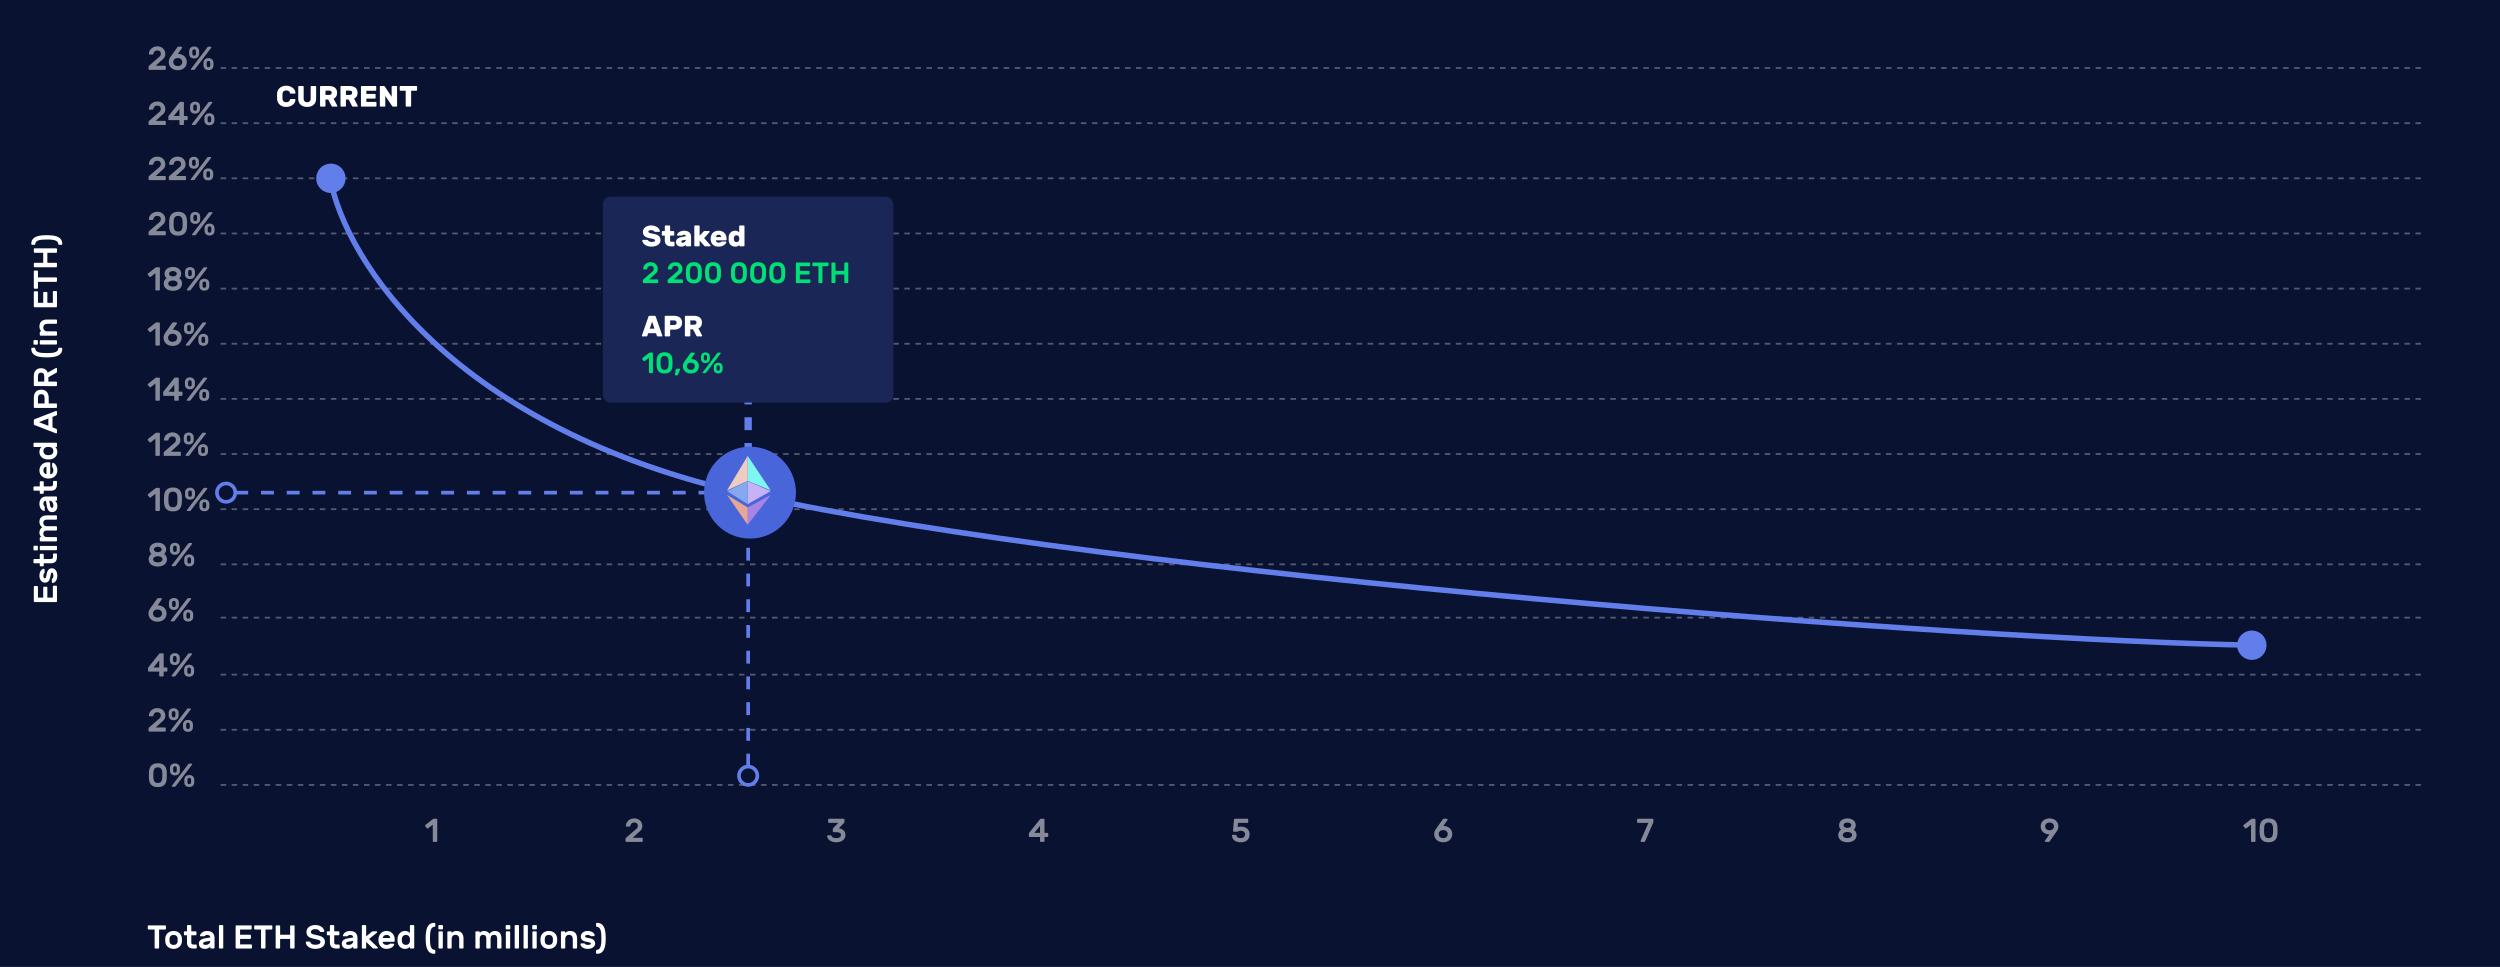 <svg xmlns="http://www.w3.org/2000/svg" width="1360" height="526" fill="none"><path fill="#0a1231" d="M0 0h1360v526H0z"/><g stroke="#627eea" stroke-dasharray="7 7"><path d="M407 276v-57.5" stroke-width="4"/><path d="M407 417V294m-279-26h272" stroke-width="2"/></g><g fill="#fff"><path opacity=".5" d="m90.71 420.098.018.756v1.692l-.018.756a8.227 8.227 0 0 1-.324 1.944 4.024 4.024 0 0 1-.828 1.548c-.372.432-.864.774-1.476 1.026-.6.24-1.338.36-2.214.36-.888 0-1.632-.12-2.232-.36a4.02 4.02 0 0 1-1.476-1.026 4.374 4.374 0 0 1-.828-1.548 8.903 8.903 0 0 1-.306-1.944l-.036-1.548.036-1.566a8.903 8.903 0 0 1 .306-1.944c.18-.612.456-1.14.828-1.584a3.92 3.92 0 0 1 1.476-1.044c.6-.264 1.344-.396 2.232-.396.876 0 1.614.126 2.214.378.612.24 1.104.582 1.476 1.026.384.432.66.948.828 1.548.18.588.288 1.23.324 1.926zm-7.254 3.114c.06.864.264 1.536.612 2.016.36.468.96.702 1.8.702s1.434-.234 1.782-.702c.36-.48.57-1.152.63-2.016l.036-1.512-.036-1.512c-.06-.864-.27-1.53-.63-1.998-.348-.48-.942-.72-1.782-.72s-1.44.24-1.8.72c-.348.468-.552 1.134-.612 1.998l-.036 1.512.036 1.512zm11.724-7.902c.444 0 .828.066 1.152.198s.594.306.81.522a1.87 1.87 0 0 1 .504.72 2.46 2.46 0 0 1 .216.81l.036 1.008-.036.99a2.644 2.644 0 0 1-.216.828 2.068 2.068 0 0 1-.504.72 2.585 2.585 0 0 1-.81.504c-.324.12-.708.18-1.152.18s-.828-.06-1.152-.18a2.83 2.83 0 0 1-.828-.504 2.445 2.445 0 0 1-.504-.72 2.97 2.97 0 0 1-.198-.828l-.036-.99.036-1.008a2.76 2.76 0 0 1 .198-.81 2.17 2.17 0 0 1 .504-.72c.228-.216.504-.39.828-.522s.708-.198 1.152-.198zm.954 4.068c.012-.072.018-.186.018-.342v-.972c0-.156-.006-.27-.018-.342-.024-.24-.102-.444-.234-.612s-.372-.252-.72-.252-.588.084-.72.252-.21.372-.234.612a4.336 4.336 0 0 0-.036.342v.972l.036.342c.024.24.102.444.234.612s.372.252.72.252.588-.084.72-.252.21-.372.234-.612zm6.84 2.25c.444 0 .828.066 1.152.198s.594.306.81.522a1.87 1.87 0 0 1 .504.72 2.46 2.46 0 0 1 .216.81l.036 1.008-.036.99a2.644 2.644 0 0 1-.216.828 2.068 2.068 0 0 1-.504.72 2.585 2.585 0 0 1-.81.504c-.324.12-.708.18-1.152.18s-.828-.06-1.152-.18a2.83 2.83 0 0 1-.828-.504 2.445 2.445 0 0 1-.504-.72 2.97 2.97 0 0 1-.198-.828l-.036-.99.036-1.008a2.76 2.76 0 0 1 .198-.81 2.17 2.17 0 0 1 .504-.72c.228-.216.504-.39.828-.522s.708-.198 1.152-.198zm.954 4.068c.012-.072.018-.186.018-.342v-.972c0-.156-.006-.27-.018-.342-.024-.24-.102-.444-.234-.612s-.372-.252-.72-.252-.588.084-.72.252-.21.372-.234.612a4.336 4.336 0 0 0-.036.342v.972l.036.342c.024.24.102.444.234.612s.372.252.72.252.588-.084.72-.252.21-.372.234-.612zm-1.53-9.954c.084-.108.168-.192.252-.252a.744.744 0 0 1 .396-.09h1.08c.132 0 .234.036.306.108a.292.292 0 0 1 .108.342.454.454 0 0 1-.054.108l-8.892 11.7a1.056 1.056 0 0 1-.27.252c-.084.06-.21.09-.378.09h-1.08a.544.544 0 0 1-.324-.09.366.366 0 0 1-.108-.27c0-.024.006-.054.018-.09s.03-.072.054-.108l8.892-11.7zm128.948 33.726a.495.495 0 0 1-.108-.36.515.515 0 0 1 .198-.324l3.906-3.078.288-.198a.607.607 0 0 1 .342-.108h1.404c.132 0 .246.048.342.144s.144.21.144.342v11.628c0 .132-.048.246-.144.342s-.21.144-.342.144h-1.458c-.132 0-.246-.048-.342-.144s-.144-.21-.144-.342v-8.892l-2.556 1.998a.495.495 0 0 1-.36.108.585.585 0 0 1-.324-.198l-.846-1.062zM566.265 458c-.132 0-.246-.048-.342-.144s-.144-.21-.144-.342v-2.178h-5.58c-.132 0-.246-.048-.342-.144s-.144-.21-.144-.342v-1.278c0-.168.036-.312.108-.432l.288-.414 5.508-6.876c.24-.3.486-.45.738-.45h1.368c.132 0 .246.048.342.144s.144.21.144.342v7.2h1.548c.132 0 .246.048.342.144s.144.21.144.342v1.278c0 .132-.048.246-.144.342s-.21.144-.342.144h-1.548v2.178c0 .132-.048.246-.144.342s-.21.144-.342.144h-1.458zm-.486-4.914v-3.852l-3.078 3.852h3.078zm333.182-7.686c.132 0 .246.048.342.144s.144.21.144.342v1.188c0 .12-.024.246-.072.378l-.216.486-4.176 9.63a1.21 1.21 0 0 1-.198.306c-.072.084-.18.126-.324.126h-1.494c-.132 0-.246-.048-.342-.144s-.144-.21-.144-.342a.69.69 0 0 1 .054-.216l4.194-9.648h-5.652c-.132 0-.246-.048-.342-.144s-.144-.21-.144-.342v-1.278c0-.132.048-.246.144-.342s.21-.144.342-.144h7.884zm-552.83 5.544c.36-.288.588-.582.684-.882.108-.3.162-.576.162-.828 0-.492-.15-.906-.45-1.242-.3-.348-.798-.522-1.494-.522-.66 0-1.146.162-1.458.486-.3.324-.516.738-.648 1.242a.612.612 0 0 1-.216.36.58.58 0 0 1-.324.108h-1.422a.57.57 0 0 1-.36-.126.434.434 0 0 1-.126-.36 3.98 3.98 0 0 1 .414-1.53c.24-.48.558-.9.954-1.26.408-.36.882-.642 1.422-.846a4.658 4.658 0 0 1 1.746-.324c.756 0 1.41.126 1.962.378a3.94 3.94 0 0 1 1.368.954c.36.384.624.816.792 1.296.18.468.27.936.27 1.404a6.68 6.68 0 0 1-.054.864c-.036.264-.12.534-.252.81a4.416 4.416 0 0 1-.576.846c-.252.288-.588.6-1.008.936l-3.33 3.042h5.004c.132 0 .246.048.342.144s.144.21.144.342v1.278c0 .132-.048.246-.144.342s-.21.144-.342.144h-8.406c-.132 0-.246-.048-.342-.144s-.144-.21-.144-.342v-1.098c0-.204.06-.378.18-.522.12-.156.222-.264.306-.324l5.346-4.626zm325.158-5.058c0-.132.048-.246.144-.342s.21-.144.342-.144h6.768c.132 0 .246.048.342.144s.144.21.144.342v1.278c0 .132-.048.246-.144.342s-.21.144-.342.144h-5.058l-.198 2.304a3.17 3.17 0 0 1 .954-.234l.792-.036c.672 0 1.296.09 1.872.27a4.18 4.18 0 0 1 1.494.81c.42.348.75.78.99 1.296s.36 1.11.36 1.782c0 .768-.126 1.428-.378 1.98-.24.54-.576.99-1.008 1.35-.42.348-.918.606-1.494.774a6.997 6.997 0 0 1-1.836.234c-.828 0-1.542-.096-2.142-.288-.588-.192-1.08-.45-1.476-.774a3.587 3.587 0 0 1-.882-1.134 3.773 3.773 0 0 1-.324-1.35.385.385 0 0 1 .126-.342.53.53 0 0 1 .36-.144h1.458a.48.48 0 0 1 .324.126.55.55 0 0 1 .198.306 1.67 1.67 0 0 0 .342.684c.156.168.336.306.54.414.204.096.432.162.684.198a5.6 5.6 0 0 0 .792.054c.684 0 1.236-.186 1.656-.558s.63-.882.63-1.53c0-.54-.21-.99-.63-1.35s-.972-.546-1.656-.558c-.36 0-.648.03-.864.09a2.034 2.034 0 0 0-.504.18l-.36.198a1.025 1.025 0 0 1-.414.072h-1.656c-.132 0-.246-.048-.342-.144s-.144-.21-.144-.342l.54-6.102zm328.741 8.37c0-.624.12-1.176.38-1.656.26-.492.64-.906 1.13-1.242-.71-.636-1.06-1.452-1.06-2.448 0-.552.11-1.056.34-1.512a3.53 3.53 0 0 1 .94-1.17c.4-.324.88-.57 1.44-.738.55-.18 1.15-.27 1.8-.27a5.85 5.85 0 0 1 1.8.27c.55.168 1.02.414 1.42.738.41.324.72.714.95 1.17s.34.96.34 1.512a3.2 3.2 0 0 1-.28 1.368c-.18.408-.44.768-.78 1.08a3.63 3.63 0 0 1 1.12 1.242c.26.48.39 1.032.39 1.656 0 .588-.12 1.122-.36 1.602-.22.48-.55.894-.99 1.242-.43.336-.95.6-1.56.792s-1.3.288-2.05.288a6.91 6.91 0 0 1-2.06-.288c-.61-.192-1.13-.456-1.56-.792a3.746 3.746 0 0 1-1.01-1.242c-.23-.48-.34-1.014-.34-1.602zm2.43 0c0 .276.07.522.21.738.15.204.33.378.56.522.24.132.51.234.81.306a4.23 4.23 0 0 0 .96.108 3.97 3.97 0 0 0 .93-.108 2.97 2.97 0 0 0 .81-.306c.24-.144.43-.318.58-.522.14-.216.21-.462.21-.738a1.24 1.24 0 0 0-.21-.72 1.756 1.756 0 0 0-.58-.504 2.64 2.64 0 0 0-.81-.324 3.97 3.97 0 0 0-.93-.108 4.23 4.23 0 0 0-.96.108 2.86 2.86 0 0 0-.81.324c-.23.132-.41.3-.56.504a1.24 1.24 0 0 0-.21.72zm.45-5.346c0 .24.05.45.16.63.12.18.28.33.47.45a2.41 2.41 0 0 0 .66.27c.26.06.52.09.8.09a3.31 3.31 0 0 0 .77-.09 2.35 2.35 0 0 0 .67-.27c.2-.12.36-.27.46-.45a1.11 1.11 0 0 0 .18-.63 1.11 1.11 0 0 0-.18-.63c-.1-.18-.26-.33-.46-.45a2.35 2.35 0 0 0-.67-.27 3.31 3.31 0 0 0-.77-.09c-.28 0-.54.03-.8.09a2.41 2.41 0 0 0-.66.27c-.19.12-.35.27-.47.45-.11.18-.16.39-.16.63zm-544.029-3.51c.132 0 .246.048.342.144s.144.21.144.342v1.278a.597.597 0 0 1-.144.378 3.09 3.09 0 0 1-.252.288l-2.628 2.772a5.3 5.3 0 0 1 1.458.396c.444.192.822.444 1.134.756.312.3.552.66.72 1.08a3.75 3.75 0 0 1 .252 1.404c0 .624-.126 1.182-.378 1.674-.24.48-.582.888-1.026 1.224a4.686 4.686 0 0 1-1.548.774c-.588.18-1.23.27-1.926.27-.84 0-1.572-.096-2.196-.288-.612-.204-1.128-.462-1.548-.774a3.38 3.38 0 0 1-.936-1.062 3.033 3.033 0 0 1-.378-1.17.385.385 0 0 1 .126-.342.53.53 0 0 1 .36-.144h1.422a.36.36 0 0 1 .288.126c.084.072.168.18.252.324a1.84 1.84 0 0 0 .288.414c.12.12.276.234.468.342.204.096.456.174.756.234s.666.09 1.098.09c.732 0 1.32-.144 1.764-.432.456-.3.684-.72.684-1.26s-.228-.924-.684-1.152c-.444-.24-1.032-.36-1.764-.36h-1.494c-.132 0-.246-.048-.342-.144s-.144-.21-.144-.342v-1.278a.57.57 0 0 1 .126-.36l.27-.306 2.52-2.646h-4.968c-.132 0-.246-.048-.342-.144s-.144-.21-.144-.342v-1.278c0-.132.048-.246.144-.342s.21-.144.342-.144h7.884zm321.33 8.334c.012-.696.138-1.284.378-1.764a10.84 10.84 0 0 1 .828-1.386l3.42-4.824c.048-.072.108-.15.18-.234.084-.084.21-.126.378-.126h1.62c.132 0 .246.048.342.144s.144.21.144.342c0 .06-.012.108-.036.144a.226.226 0 0 1-.054.09l-2.232 3.204a5.894 5.894 0 0 1 1.944.342c.6.216 1.11.516 1.53.9.432.384.762.846.99 1.386.24.54.36 1.134.36 1.782a4.51 4.51 0 0 1-.36 1.818 4.195 4.195 0 0 1-1.008 1.404c-.432.384-.948.684-1.548.9s-1.26.324-1.98.324-1.38-.108-1.98-.324-1.116-.516-1.548-.9a4.195 4.195 0 0 1-1.008-1.404 4.51 4.51 0 0 1-.36-1.818zm7.344 0c0-.612-.216-1.122-.648-1.53-.42-.42-1.02-.63-1.8-.63s-1.386.21-1.818.63c-.42.408-.63.918-.63 1.53s.21 1.134.63 1.566c.432.42 1.038.63 1.818.63s1.38-.21 1.8-.63a2.13 2.13 0 0 0 .648-1.566zm324.855 3.78a.53.53 0 0 1 .02-.144c.02-.036.05-.066.07-.09l2.38-3.402a5.54 5.54 0 0 1-1.87-.306 4.72 4.72 0 0 1-1.5-.882 4.317 4.317 0 0 1-1.01-1.35 4.339 4.339 0 0 1-.36-1.782c0-.66.12-1.254.36-1.782a4.17 4.17 0 0 1 1.03-1.368 4.45 4.45 0 0 1 1.53-.882c.59-.204 1.22-.306 1.89-.306s1.3.102 1.89.306a4.45 4.45 0 0 1 1.53.882 3.86 3.86 0 0 1 1.01 1.368c.25.528.38 1.122.38 1.782 0 .348-.05.672-.13.972a3.48 3.48 0 0 1-.31.846 5.3 5.3 0 0 1-.41.756 7.48 7.48 0 0 1-.45.684l-3.38 4.824c-.05.072-.12.15-.2.234-.07.084-.19.126-.36.126h-1.62a.456.456 0 0 1-.34-.144.458.458 0 0 1-.15-.342zm.18-7.956c0 .672.22 1.188.67 1.548.44.348 1.01.522 1.69.522s1.25-.18 1.69-.54c.45-.36.67-.87.67-1.53s-.22-1.17-.67-1.53c-.44-.372-1.01-.558-1.69-.558s-1.25.186-1.69.558c-.45.36-.67.87-.67 1.53zm107.88-.09a.472.472 0 0 1-.1-.36.52.52 0 0 1 .19-.324l3.91-3.078.29-.198a.605.605 0 0 1 .34-.108h1.4a.48.48 0 0 1 .35.144c.09.096.14.21.14.342v11.628c0 .132-.05.246-.14.342a.48.48 0 0 1-.35.144h-1.45a.48.48 0 0 1-.35-.144.488.488 0 0 1-.14-.342v-8.892l-2.56 1.998c-.1.084-.22.12-.36.108a.59.59 0 0 1-.32-.198l-.85-1.062zm18.47.63a8.95 8.95 0 0 1 .02.756v1.692l-.02.756a7.934 7.934 0 0 1-.32 1.944 3.975 3.975 0 0 1-.83 1.548c-.37.432-.86.774-1.47 1.026-.6.24-1.34.36-2.22.36-.89 0-1.63-.12-2.23-.36a4.087 4.087 0 0 1-1.48-1.026 4.39 4.39 0 0 1-.82-1.548c-.17-.6-.27-1.248-.31-1.944l-.04-1.548.04-1.566c.04-.696.14-1.344.31-1.944.18-.612.45-1.14.82-1.584.39-.444.88-.792 1.48-1.044.6-.264 1.34-.396 2.23-.396.88 0 1.62.126 2.22.378.61.24 1.1.582 1.47 1.026.39.432.66.948.83 1.548.18.588.29 1.23.32 1.926zm-7.25 3.114c.06.864.26 1.536.61 2.016.36.468.96.702 1.8.702s1.44-.234 1.78-.702c.36-.48.57-1.152.63-2.016l.04-1.512-.04-1.512c-.06-.864-.27-1.53-.63-1.998-.34-.48-.94-.72-1.78-.72s-1.44.24-1.8.72c-.35.468-.55 1.134-.61 1.998l-.04 1.512.04 1.512zM80.882 304.256c0-.624.126-1.176.378-1.656a3.497 3.497 0 0 1 1.134-1.242c-.708-.636-1.062-1.452-1.062-2.448 0-.552.114-1.056.342-1.512s.54-.846.936-1.17c.408-.324.888-.57 1.44-.738.552-.18 1.152-.27 1.8-.27s1.248.09 1.8.27a4.103 4.103 0 0 1 1.422.738 3.45 3.45 0 0 1 .954 1.17c.228.456.342.96.342 1.512 0 .504-.096.96-.288 1.368-.18.408-.438.768-.774 1.08.48.336.852.75 1.116 1.242.264.48.396 1.032.396 1.656 0 .588-.12 1.122-.36 1.602-.228.48-.558.894-.99 1.242-.432.336-.954.6-1.566.792s-1.296.288-2.052.288-1.44-.096-2.052-.288-1.134-.456-1.566-.792a3.715 3.715 0 0 1-1.008-1.242 3.687 3.687 0 0 1-.342-1.602zm2.43 0a1.3 1.3 0 0 0 .216.738 1.94 1.94 0 0 0 .558.522c.24.132.51.234.81.306a4.23 4.23 0 0 0 .954.108c.324 0 .636-.036.936-.108a2.92 2.92 0 0 0 .81-.306c.24-.144.432-.318.576-.522a1.3 1.3 0 0 0 .216-.738c0-.276-.072-.516-.216-.72s-.336-.372-.576-.504a2.6 2.6 0 0 0-.81-.324 3.997 3.997 0 0 0-.936-.108 4.23 4.23 0 0 0-.954.108 2.86 2.86 0 0 0-.81.324c-.228.132-.414.3-.558.504s-.216.444-.216.72zm.45-5.346a1.2 1.2 0 0 0 .162.63c.12.18.276.33.468.45.204.12.426.21.666.27a3.41 3.41 0 0 0 .792.09 3.33 3.33 0 0 0 .774-.09c.252-.06.474-.15.666-.27a1.3 1.3 0 0 0 .468-.45 1.11 1.11 0 0 0 .18-.63 1.11 1.11 0 0 0-.18-.63 1.3 1.3 0 0 0-.468-.45 2.215 2.215 0 0 0-.666-.27 3.33 3.33 0 0 0-.774-.09 3.41 3.41 0 0 0-.792.09c-.24.06-.462.15-.666.27-.192.12-.348.27-.468.45a1.2 1.2 0 0 0-.162.63zm11.383-3.6c.444 0 .828.066 1.152.198s.594.306.81.522a1.87 1.87 0 0 1 .504.72 2.46 2.46 0 0 1 .216.81l.036 1.008-.036.99a2.644 2.644 0 0 1-.216.828 2.068 2.068 0 0 1-.504.72 2.585 2.585 0 0 1-.81.504c-.324.12-.708.18-1.152.18s-.828-.06-1.152-.18a2.83 2.83 0 0 1-.828-.504 2.445 2.445 0 0 1-.504-.72 2.97 2.97 0 0 1-.198-.828l-.036-.99.036-1.008a2.76 2.76 0 0 1 .198-.81 2.17 2.17 0 0 1 .504-.72c.228-.216.504-.39.828-.522s.708-.198 1.152-.198zm.954 4.068c.012-.072.018-.186.018-.342v-.972c0-.156-.006-.27-.018-.342-.024-.24-.102-.444-.234-.612s-.372-.252-.72-.252-.588.084-.72.252-.21.372-.234.612a4.336 4.336 0 0 0-.036.342v.972l.036.342c.024.24.102.444.234.612s.372.252.72.252.588-.084.72-.252.21-.372.234-.612zm6.84 2.25c.444 0 .828.066 1.152.198s.594.306.81.522a1.87 1.87 0 0 1 .504.72 2.46 2.46 0 0 1 .216.81l.036 1.008-.036.99a2.644 2.644 0 0 1-.216.828 2.068 2.068 0 0 1-.504.72 2.585 2.585 0 0 1-.81.504c-.324.12-.708.18-1.152.18s-.828-.06-1.152-.18a2.83 2.83 0 0 1-.828-.504 2.445 2.445 0 0 1-.504-.72 2.97 2.97 0 0 1-.198-.828l-.036-.99.036-1.008a2.76 2.76 0 0 1 .198-.81 2.17 2.17 0 0 1 .504-.72c.228-.216.504-.39.828-.522s.708-.198 1.152-.198zm.954 4.068c.012-.072.018-.186.018-.342v-.972c0-.156-.006-.27-.018-.342-.024-.24-.102-.444-.234-.612s-.372-.252-.72-.252-.588.084-.72.252-.21.372-.234.612a4.336 4.336 0 0 0-.036.342v.972l.036.342c.024.24.102.444.234.612s.372.252.72.252.588-.084.72-.252.21-.372.234-.612zm-1.53-9.954c.084-.108.168-.192.252-.252a.744.744 0 0 1 .396-.09h1.08c.132 0 .234.036.306.108a.292.292 0 0 1 .108.342.454.454 0 0 1-.054.108l-8.892 11.7a1.056 1.056 0 0 1-.27.252c-.084.06-.21.09-.378.09h-1.08a.544.544 0 0 1-.324-.09.366.366 0 0 1-.108-.27c0-.024.006-.054.018-.09s.03-.072.054-.108l8.892-11.7zM80.45 179.468a.495.495 0 0 1-.108-.36.515.515 0 0 1 .198-.324l3.906-3.078.288-.198a.607.607 0 0 1 .342-.108h1.404c.132 0 .246.048.342.144s.144.21.144.342v11.628c0 .132-.048.246-.144.342s-.21.144-.342.144h-1.458c-.132 0-.246-.048-.342-.144s-.144-.21-.144-.342v-8.892l-2.556 1.998a.495.495 0 0 1-.36.108.585.585 0 0 1-.324-.198l-.846-1.062zm8.551 4.266c.012-.696.138-1.284.378-1.764a10.84 10.84 0 0 1 .828-1.386l3.42-4.824c.048-.072.108-.15.18-.234.084-.084.21-.126.378-.126h1.62c.132 0 .246.048.342.144s.144.21.144.342c0 .06-.012.108-.036.144a.226.226 0 0 1-.054.09l-2.232 3.204a5.894 5.894 0 0 1 1.944.342c.6.216 1.11.516 1.53.9.432.384.762.846.99 1.386.24.54.36 1.134.36 1.782a4.51 4.51 0 0 1-.36 1.818 4.195 4.195 0 0 1-1.008 1.404c-.432.384-.948.684-1.548.9s-1.26.324-1.98.324-1.38-.108-1.98-.324-1.116-.516-1.548-.9a4.195 4.195 0 0 1-1.008-1.404 4.51 4.51 0 0 1-.36-1.818zm7.344 0c0-.612-.216-1.122-.648-1.53-.42-.42-1.02-.63-1.8-.63s-1.386.21-1.818.63c-.42.408-.63.918-.63 1.53s.21 1.134.63 1.566c.432.42 1.038.63 1.818.63s1.38-.21 1.8-.63a2.13 2.13 0 0 0 .648-1.566zm6.464-8.424c.444 0 .828.066 1.152.198s.594.306.81.522a1.87 1.87 0 0 1 .504.72 2.46 2.46 0 0 1 .216.81l.036 1.008-.036.99a2.644 2.644 0 0 1-.216.828 2.068 2.068 0 0 1-.504.72 2.585 2.585 0 0 1-.81.504c-.324.12-.708.18-1.152.18s-.828-.06-1.152-.18a2.83 2.83 0 0 1-.828-.504 2.445 2.445 0 0 1-.504-.72 2.97 2.97 0 0 1-.198-.828l-.036-.99.036-1.008a2.76 2.76 0 0 1 .198-.81 2.17 2.17 0 0 1 .504-.72c.228-.216.504-.39.828-.522s.708-.198 1.152-.198zm.954 4.068c.012-.072.018-.186.018-.342v-.972c0-.156-.006-.27-.018-.342-.024-.24-.102-.444-.234-.612s-.372-.252-.72-.252-.588.084-.72.252-.21.372-.234.612a4.336 4.336 0 0 0-.036.342v.972l.036.342c.024.24.102.444.234.612s.372.252.72.252.588-.084.72-.252.21-.372.234-.612zm6.84 2.25c.444 0 .828.066 1.152.198s.594.306.81.522a1.87 1.87 0 0 1 .504.72 2.46 2.46 0 0 1 .216.81l.036 1.008-.036.99a2.644 2.644 0 0 1-.216.828 2.068 2.068 0 0 1-.504.72 2.585 2.585 0 0 1-.81.504c-.324.12-.708.18-1.152.18s-.828-.06-1.152-.18a2.83 2.83 0 0 1-.828-.504 2.445 2.445 0 0 1-.504-.72 2.97 2.97 0 0 1-.198-.828l-.036-.99.036-1.008a2.76 2.76 0 0 1 .198-.81 2.17 2.17 0 0 1 .504-.72c.228-.216.504-.39.828-.522s.708-.198 1.152-.198zm.954 4.068c.012-.072.018-.186.018-.342v-.972c0-.156-.006-.27-.018-.342-.024-.24-.102-.444-.234-.612s-.372-.252-.72-.252-.588.084-.72.252-.21.372-.234.612a4.336 4.336 0 0 0-.036.342v.972l.036.342c.024.24.102.444.234.612s.372.252.72.252.588-.084.72-.252.21-.372.234-.612zm-1.53-9.954c.084-.108.168-.192.252-.252a.744.744 0 0 1 .396-.09h1.08c.132 0 .234.036.306.108a.292.292 0 0 1 .108.342.454.454 0 0 1-.054.108l-8.892 11.7a1.056 1.056 0 0 1-.27.252c-.084.06-.21.09-.378.09h-1.08a.544.544 0 0 1-.324-.09.366.366 0 0 1-.108-.27c0-.024.006-.054.018-.09s.03-.072.054-.108l8.892-11.7zM87.092 368c-.132 0-.246-.048-.342-.144s-.144-.21-.144-.342v-2.178h-5.58c-.132 0-.246-.048-.342-.144s-.144-.21-.144-.342v-1.278c0-.168.036-.312.108-.432l.288-.414 5.508-6.876c.24-.3.486-.45.738-.45h1.368c.132 0 .246.048.342.144s.144.21.144.342v7.2h1.548c.132 0 .246.048.342.144s.144.21.144.342v1.278c0 .132-.048.246-.144.342s-.21.144-.342.144h-1.548v2.178c0 .132-.048.246-.144.342s-.21.144-.342.144h-1.458zm-.486-4.914v-3.852l-3.078 3.852h3.078zm8.486-7.776c.444 0 .828.066 1.152.198s.594.306.81.522a1.87 1.87 0 0 1 .504.72 2.46 2.46 0 0 1 .216.81l.036 1.008-.036.99a2.644 2.644 0 0 1-.216.828 2.068 2.068 0 0 1-.504.72 2.585 2.585 0 0 1-.81.504c-.324.12-.708.18-1.152.18s-.828-.06-1.152-.18a2.83 2.83 0 0 1-.828-.504 2.445 2.445 0 0 1-.504-.72 2.97 2.97 0 0 1-.198-.828l-.036-.99.036-1.008a2.76 2.76 0 0 1 .198-.81 2.17 2.17 0 0 1 .504-.72c.228-.216.504-.39.828-.522s.708-.198 1.152-.198zm.954 4.068c.012-.072.018-.186.018-.342v-.972c0-.156-.006-.27-.018-.342-.024-.24-.102-.444-.234-.612s-.372-.252-.72-.252-.588.084-.72.252-.21.372-.234.612a4.336 4.336 0 0 0-.036.342v.972l.036.342c.024.24.102.444.234.612s.372.252.72.252.588-.084.72-.252.21-.372.234-.612zm6.84 2.25c.444 0 .828.066 1.152.198s.594.306.81.522a1.87 1.87 0 0 1 .504.72 2.46 2.46 0 0 1 .216.81l.036 1.008-.036.99a2.644 2.644 0 0 1-.216.828 2.068 2.068 0 0 1-.504.72 2.585 2.585 0 0 1-.81.504c-.324.12-.708.18-1.152.18s-.828-.06-1.152-.18a2.83 2.83 0 0 1-.828-.504 2.445 2.445 0 0 1-.504-.72 2.97 2.97 0 0 1-.198-.828l-.036-.99.036-1.008a2.76 2.76 0 0 1 .198-.81 2.17 2.17 0 0 1 .504-.72c.228-.216.504-.39.828-.522s.708-.198 1.152-.198zm.954 4.068c.012-.072.018-.186.018-.342v-.972c0-.156-.006-.27-.018-.342-.024-.24-.102-.444-.234-.612s-.372-.252-.72-.252-.588.084-.72.252-.21.372-.234.612a4.336 4.336 0 0 0-.036.342v.972l.036.342c.024.24.102.444.234.612s.372.252.72.252.588-.084.72-.252.21-.372.234-.612zm-1.53-9.954c.084-.108.168-.192.252-.252a.744.744 0 0 1 .396-.09h1.08c.132 0 .234.036.306.108a.292.292 0 0 1 .108.342.454.454 0 0 1-.054.108l-8.892 11.7a1.056 1.056 0 0 1-.27.252c-.084.06-.21.09-.378.09h-1.08a.544.544 0 0 1-.324-.09.366.366 0 0 1-.108-.27c0-.024.006-.054.018-.09s.03-.072.054-.108l8.892-11.7zM80.45 239.468a.495.495 0 0 1-.108-.36.515.515 0 0 1 .198-.324l3.906-3.078.288-.198a.607.607 0 0 1 .342-.108h1.404c.132 0 .246.048.342.144s.144.21.144.342v11.628c0 .132-.048.246-.144.342s-.21.144-.342.144h-1.458c-.132 0-.246-.048-.342-.144s-.144-.21-.144-.342v-8.892l-2.556 1.998a.495.495 0 0 1-.36.108.585.585 0 0 1-.324-.198l-.846-1.062zm14.401 1.476c.36-.288.588-.582.684-.882.108-.3.162-.576.162-.828 0-.492-.15-.906-.45-1.242-.3-.348-.798-.522-1.494-.522-.66 0-1.146.162-1.458.486-.3.324-.516.738-.648 1.242a.612.612 0 0 1-.216.36.58.58 0 0 1-.324.108h-1.422a.57.57 0 0 1-.36-.126.434.434 0 0 1-.126-.36 3.98 3.98 0 0 1 .414-1.53c.24-.48.558-.9.954-1.26.408-.36.882-.642 1.422-.846a4.658 4.658 0 0 1 1.746-.324c.756 0 1.41.126 1.962.378a3.94 3.94 0 0 1 1.368.954c.36.384.624.816.792 1.296.18.468.27.936.27 1.404a6.68 6.68 0 0 1-.054.864c-.036.264-.12.534-.252.81a4.416 4.416 0 0 1-.576.846c-.252.288-.588.6-1.008.936l-3.33 3.042h5.004c.132 0 .246.048.342.144s.144.21.144.342v1.278c0 .132-.048.246-.144.342s-.21.144-.342.144h-8.406c-.132 0-.246-.048-.342-.144s-.144-.21-.144-.342v-1.098c0-.204.06-.378.18-.522.12-.156.222-.264.306-.324l5.346-4.626zm7.817-5.634c.444 0 .828.066 1.152.198s.594.306.81.522a1.87 1.87 0 0 1 .504.72 2.46 2.46 0 0 1 .216.81l.036 1.008-.036.99a2.644 2.644 0 0 1-.216.828 2.068 2.068 0 0 1-.504.72 2.585 2.585 0 0 1-.81.504c-.324.12-.708.18-1.152.18s-.828-.06-1.152-.18a2.83 2.83 0 0 1-.828-.504 2.445 2.445 0 0 1-.504-.72 2.935 2.935 0 0 1-.197-.828l-.036-.99.036-1.008c.023-.276.089-.546.197-.81a2.17 2.17 0 0 1 .504-.72c.228-.216.504-.39.828-.522s.708-.198 1.152-.198zm.954 4.068c.012-.072.018-.186.018-.342v-.972c0-.156-.006-.27-.018-.342-.024-.24-.102-.444-.234-.612s-.372-.252-.72-.252-.588.084-.72.252-.21.372-.234.612a4.336 4.336 0 0 0-.036.342v.972l.036.342c.024.24.102.444.234.612s.372.252.72.252.588-.084.72-.252.21-.372.234-.612zm6.84 2.25c.444 0 .828.066 1.152.198s.594.306.81.522a1.87 1.87 0 0 1 .504.72 2.46 2.46 0 0 1 .216.81l.036 1.008-.036.99a2.644 2.644 0 0 1-.216.828 2.068 2.068 0 0 1-.504.72 2.585 2.585 0 0 1-.81.504c-.324.12-.708.18-1.152.18s-.828-.06-1.152-.18a2.83 2.83 0 0 1-.828-.504 2.445 2.445 0 0 1-.504-.72 2.97 2.97 0 0 1-.198-.828l-.036-.99.036-1.008a2.76 2.76 0 0 1 .198-.81 2.17 2.17 0 0 1 .504-.72c.228-.216.504-.39.828-.522s.708-.198 1.152-.198zm.954 4.068c.012-.072.018-.186.018-.342v-.972c0-.156-.006-.27-.018-.342-.024-.24-.102-.444-.234-.612s-.372-.252-.72-.252-.588.084-.72.252-.21.372-.234.612a4.336 4.336 0 0 0-.036.342v.972l.036.342c.024.24.102.444.234.612s.372.252.72.252.588-.084.72-.252.21-.372.234-.612zm-1.53-9.954c.084-.108.168-.192.252-.252a.744.744 0 0 1 .396-.09h1.08c.132 0 .234.036.306.108a.292.292 0 0 1 .108.342.454.454 0 0 1-.054.108l-8.892 11.7a1.056 1.056 0 0 1-.27.252c-.084.06-.21.09-.378.09h-1.08a.544.544 0 0 1-.324-.09.366.366 0 0 1-.108-.27c0-.024.006-.054.018-.09s.03-.072.054-.108l8.892-11.7zM86.642 120.944c.36-.288.588-.582.684-.882.108-.3.162-.576.162-.828 0-.492-.15-.906-.45-1.242-.3-.348-.798-.522-1.494-.522-.66 0-1.146.162-1.458.486-.3.324-.516.738-.648 1.242a.612.612 0 0 1-.216.36.58.58 0 0 1-.324.108h-1.422a.57.57 0 0 1-.36-.126.434.434 0 0 1-.126-.36 3.98 3.98 0 0 1 .414-1.53c.24-.48.558-.9.954-1.26.408-.36.882-.642 1.422-.846a4.658 4.658 0 0 1 1.746-.324c.756 0 1.41.126 1.962.378a3.94 3.94 0 0 1 1.368.954c.36.384.624.816.792 1.296.18.468.27.936.27 1.404a6.68 6.68 0 0 1-.054.864c-.036.264-.12.534-.252.81a4.416 4.416 0 0 1-.576.846c-.252.288-.588.6-1.008.936l-3.33 3.042h5.004c.132 0 .246.048.342.144s.144.21.144.342v1.278c0 .132-.048.246-.144.342s-.21.144-.342.144h-8.406c-.132 0-.246-.048-.342-.144s-.144-.21-.144-.342v-1.098c0-.204.06-.378.18-.522.12-.156.222-.264.306-.324l5.346-4.626zm15.089-.846.018.756v1.692l-.018.756a8.227 8.227 0 0 1-.324 1.944 4.024 4.024 0 0 1-.828 1.548c-.372.432-.863.774-1.475 1.026-.6.24-1.338.36-2.214.36-.888 0-1.632-.12-2.232-.36a4.02 4.02 0 0 1-1.476-1.026 4.374 4.374 0 0 1-.828-1.548 8.903 8.903 0 0 1-.306-1.944l-.036-1.548.036-1.566a8.903 8.903 0 0 1 .306-1.944c.18-.612.456-1.14.828-1.584a3.92 3.92 0 0 1 1.476-1.044c.6-.264 1.344-.396 2.232-.396.876 0 1.614.126 2.214.378.612.24 1.103.582 1.475 1.026.384.432.66.948.828 1.548.18.588.288 1.23.324 1.926zm-7.253 3.114c.06.864.264 1.536.612 2.016.36.468.96.702 1.8.702s1.434-.234 1.782-.702c.36-.48.57-1.152.63-2.016l.036-1.512-.036-1.512c-.06-.864-.27-1.53-.63-1.998-.348-.48-.942-.72-1.782-.72s-1.44.24-1.8.72c-.348.468-.552 1.134-.612 1.998l-.036 1.512.036 1.512zm11.724-7.902c.444 0 .828.066 1.152.198s.594.306.81.522a1.87 1.87 0 0 1 .504.72 2.46 2.46 0 0 1 .216.81l.036 1.008-.036.99a2.644 2.644 0 0 1-.216.828 2.068 2.068 0 0 1-.504.72 2.585 2.585 0 0 1-.81.504c-.324.12-.708.18-1.152.18s-.828-.06-1.152-.18a2.83 2.83 0 0 1-.828-.504 2.445 2.445 0 0 1-.504-.72 2.97 2.97 0 0 1-.198-.828l-.036-.99.036-1.008a2.76 2.76 0 0 1 .198-.81 2.17 2.17 0 0 1 .504-.72c.228-.216.504-.39.828-.522s.708-.198 1.152-.198zm.954 4.068c.012-.072.018-.186.018-.342v-.972c0-.156-.006-.27-.018-.342-.024-.24-.102-.444-.234-.612s-.372-.252-.72-.252-.588.084-.72.252-.21.372-.234.612a4.336 4.336 0 0 0-.036.342v.972l.036.342c.024.24.102.444.234.612s.372.252.72.252.588-.084.72-.252.21-.372.234-.612zm6.84 2.25c.444 0 .828.066 1.152.198s.594.306.81.522a1.87 1.87 0 0 1 .504.72 2.46 2.46 0 0 1 .216.81l.036 1.008-.036.99a2.644 2.644 0 0 1-.216.828 2.068 2.068 0 0 1-.504.72 2.585 2.585 0 0 1-.81.504c-.324.12-.708.18-1.152.18s-.828-.06-1.152-.18a2.83 2.83 0 0 1-.828-.504 2.445 2.445 0 0 1-.504-.72 2.97 2.97 0 0 1-.198-.828l-.036-.99.036-1.008a2.76 2.76 0 0 1 .198-.81 2.17 2.17 0 0 1 .504-.72c.228-.216.504-.39.828-.522s.708-.198 1.152-.198zm.954 4.068c.012-.072.018-.186.018-.342v-.972c0-.156-.006-.27-.018-.342-.024-.24-.102-.444-.234-.612s-.372-.252-.72-.252-.588.084-.72.252-.21.372-.234.612a4.336 4.336 0 0 0-.036.342v.972l.036.342c.024.24.102.444.234.612s.372.252.72.252.588-.084.72-.252.21-.372.234-.612zm-1.53-9.954c.084-.108.168-.192.252-.252a.744.744 0 0 1 .396-.09h1.08c.132 0 .234.036.306.108a.292.292 0 0 1 .108.342.454.454 0 0 1-.054.108l-8.892 11.7a1.056 1.056 0 0 1-.27.252c-.084.06-.21.09-.378.09h-1.08a.544.544 0 0 1-.324-.09.366.366 0 0 1-.108-.27c0-.024.006-.054.018-.09s.03-.072.054-.108l8.892-11.7zM86.642 60.944c.36-.288.588-.582.684-.882.108-.3.162-.576.162-.828 0-.492-.15-.906-.45-1.242-.3-.348-.798-.522-1.494-.522-.66 0-1.146.162-1.458.486-.3.324-.516.738-.648 1.242a.612.612 0 0 1-.216.36.58.58 0 0 1-.324.108h-1.422a.57.57 0 0 1-.36-.126.434.434 0 0 1-.126-.36 3.98 3.98 0 0 1 .414-1.53c.24-.48.558-.9.954-1.26.408-.36.882-.642 1.422-.846a4.658 4.658 0 0 1 1.746-.324c.756 0 1.41.126 1.962.378a3.94 3.94 0 0 1 1.368.954c.36.384.624.816.792 1.296.18.468.27.936.27 1.404a6.68 6.68 0 0 1-.054.864c-.036.264-.12.534-.252.81a4.416 4.416 0 0 1-.576.846c-.252.288-.588.6-1.008.936l-3.33 3.042h5.004c.132 0 .246.048.342.144s.144.21.144.342v1.278c0 .132-.048.246-.144.342s-.21.144-.342.144h-8.406c-.132 0-.246-.048-.342-.144s-.144-.21-.144-.342v-1.098c0-.204.06-.378.18-.522.12-.156.222-.264.306-.324l5.346-4.626zM98.114 68c-.132 0-.246-.048-.342-.144s-.144-.21-.144-.342v-2.178h-5.58c-.132 0-.246-.048-.342-.144s-.144-.21-.144-.342v-1.278c0-.168.036-.312.108-.432l.288-.414 5.508-6.876c.24-.3.486-.45.738-.45h1.368c.132 0 .246.048.342.144a.47.47 0 0 1 .144.342v7.2h1.548c.132 0 .246.048.342.144s.144.21.144.342v1.278c0 .132-.048.246-.144.342s-.21.144-.342.144h-1.548v2.178a.47.47 0 0 1-.144.342.467.467 0 0 1-.342.144h-1.458zm-.486-4.914v-3.852l-3.078 3.852h3.078zm8.487-7.776c.444 0 .828.066 1.152.198s.594.306.81.522a1.87 1.87 0 0 1 .504.72 2.46 2.46 0 0 1 .216.81l.036 1.008-.036.99a2.644 2.644 0 0 1-.216.828 2.068 2.068 0 0 1-.504.72 2.585 2.585 0 0 1-.81.504c-.324.12-.708.18-1.152.18s-.828-.06-1.152-.18a2.83 2.83 0 0 1-.828-.504 2.445 2.445 0 0 1-.504-.72 2.97 2.97 0 0 1-.198-.828l-.036-.99.036-1.008a2.76 2.76 0 0 1 .198-.81 2.17 2.17 0 0 1 .504-.72c.228-.216.504-.39.828-.522s.708-.198 1.152-.198zm.954 4.068c.012-.072.018-.186.018-.342v-.972c0-.156-.006-.27-.018-.342-.024-.24-.102-.444-.234-.612s-.372-.252-.72-.252-.588.084-.72.252-.21.372-.234.612a4.336 4.336 0 0 0-.036.342v.972l.036.342c.024.24.102.444.234.612s.372.252.72.252.588-.084.72-.252.21-.372.234-.612zm6.84 2.25c.444 0 .828.066 1.152.198s.594.306.81.522a1.87 1.87 0 0 1 .504.72 2.46 2.46 0 0 1 .216.81l.036 1.008-.036.99a2.644 2.644 0 0 1-.216.828 2.068 2.068 0 0 1-.504.72 2.585 2.585 0 0 1-.81.504c-.324.12-.708.18-1.152.18s-.828-.06-1.152-.18a2.83 2.83 0 0 1-.828-.504 2.445 2.445 0 0 1-.504-.72 2.97 2.97 0 0 1-.198-.828l-.036-.99.036-1.008a2.76 2.76 0 0 1 .198-.81 2.17 2.17 0 0 1 .504-.72c.228-.216.504-.39.828-.522s.708-.198 1.152-.198zm.954 4.068c.012-.072.018-.186.018-.342v-.972c0-.156-.006-.27-.018-.342-.024-.24-.102-.444-.234-.612s-.372-.252-.72-.252-.588.084-.72.252-.21.372-.234.612a4.336 4.336 0 0 0-.036.342v.972l.036.342c.024.24.102.444.234.612s.372.252.72.252.588-.084.72-.252.21-.372.234-.612zm-1.53-9.954c.084-.108.168-.192.252-.252a.744.744 0 0 1 .396-.09h1.08c.132 0 .234.036.306.108a.292.292 0 0 1 .108.342.454.454 0 0 1-.054.108l-8.892 11.7a1.056 1.056 0 0 1-.27.252c-.084.06-.21.09-.378.09h-1.08a.544.544 0 0 1-.324-.09.366.366 0 0 1-.108-.27c0-.024.006-.054.018-.09s.03-.072.054-.108l8.892-11.7zM86.642 390.944c.36-.288.588-.582.684-.882.108-.3.162-.576.162-.828 0-.492-.15-.906-.45-1.242-.3-.348-.798-.522-1.494-.522-.66 0-1.146.162-1.458.486-.3.324-.516.738-.648 1.242a.612.612 0 0 1-.216.36.58.58 0 0 1-.324.108h-1.422a.57.57 0 0 1-.36-.126.434.434 0 0 1-.126-.36 3.98 3.98 0 0 1 .414-1.53c.24-.48.558-.9.954-1.26.408-.36.882-.642 1.422-.846a4.658 4.658 0 0 1 1.746-.324c.756 0 1.41.126 1.962.378a3.94 3.94 0 0 1 1.368.954c.36.384.624.816.792 1.296.18.468.27.936.27 1.404a6.68 6.68 0 0 1-.054.864c-.036.264-.12.534-.252.81a4.416 4.416 0 0 1-.576.846c-.252.288-.588.6-1.008.936l-3.33 3.042h5.004c.132 0 .246.048.342.144s.144.21.144.342v1.278c0 .132-.048.246-.144.342s-.21.144-.342.144h-8.406c-.132 0-.246-.048-.342-.144s-.144-.21-.144-.342v-1.098c0-.204.06-.378.18-.522.12-.156.222-.264.306-.324l5.346-4.626zm7.818-5.634c.444 0 .828.066 1.152.198s.594.306.81.522a1.87 1.87 0 0 1 .504.72 2.46 2.46 0 0 1 .216.81l.036 1.008-.036.99a2.644 2.644 0 0 1-.216.828 2.068 2.068 0 0 1-.504.72 2.585 2.585 0 0 1-.81.504c-.324.12-.708.18-1.152.18s-.828-.06-1.152-.18a2.83 2.83 0 0 1-.828-.504 2.445 2.445 0 0 1-.504-.72 2.97 2.97 0 0 1-.198-.828l-.036-.99.036-1.008a2.76 2.76 0 0 1 .198-.81 2.17 2.17 0 0 1 .504-.72c.228-.216.504-.39.828-.522s.708-.198 1.152-.198zm.954 4.068c.012-.072.018-.186.018-.342v-.972c0-.156-.006-.27-.018-.342-.024-.24-.102-.444-.234-.612s-.372-.252-.72-.252-.588.084-.72.252-.21.372-.234.612a4.336 4.336 0 0 0-.036.342v.972l.036.342c.024.24.102.444.234.612s.372.252.72.252.588-.084.72-.252.21-.372.234-.612zm6.84 2.25c.444 0 .828.066 1.152.198s.594.306.81.522a1.87 1.87 0 0 1 .504.72 2.46 2.46 0 0 1 .216.81l.036 1.008-.036.99a2.644 2.644 0 0 1-.216.828 2.068 2.068 0 0 1-.504.72 2.585 2.585 0 0 1-.81.504c-.324.12-.708.18-1.152.18s-.828-.06-1.152-.18a2.83 2.83 0 0 1-.828-.504 2.463 2.463 0 0 1-.504-.72 2.97 2.97 0 0 1-.198-.828l-.036-.99.036-1.008a2.76 2.76 0 0 1 .198-.81 2.17 2.17 0 0 1 .504-.72c.228-.216.504-.39.828-.522s.708-.198 1.152-.198zm.954 4.068c.012-.072.018-.186.018-.342v-.972c0-.156-.006-.27-.018-.342-.024-.24-.102-.444-.234-.612s-.372-.252-.72-.252-.588.084-.72.252-.21.372-.234.612a4.336 4.336 0 0 0-.036.342v.972l.036.342c.024.24.102.444.234.612s.372.252.72.252.588-.084.72-.252.21-.372.234-.612zm-1.53-9.954c.084-.108.168-.192.252-.252a.744.744 0 0 1 .396-.09h1.08c.132 0 .234.036.306.108a.292.292 0 0 1 .108.342.454.454 0 0 1-.054.108l-8.891 11.7a1.056 1.056 0 0 1-.27.252c-.084.06-.21.09-.378.09h-1.08a.544.544 0 0 1-.324-.09.366.366 0 0 1-.108-.27c0-.024.006-.054.018-.09s.03-.072.054-.108l8.892-11.7zM80.45 269.468a.495.495 0 0 1-.108-.36.515.515 0 0 1 .198-.324l3.906-3.078.288-.198a.607.607 0 0 1 .342-.108h1.404c.132 0 .246.048.342.144s.144.21.144.342v11.628c0 .132-.048.246-.144.342s-.21.144-.342.144h-1.458c-.132 0-.246-.048-.342-.144s-.144-.21-.144-.342v-8.892l-2.556 1.998a.495.495 0 0 1-.36.108.585.585 0 0 1-.324-.198l-.846-1.062zm18.469.63.018.756v1.692l-.018.756a8.227 8.227 0 0 1-.324 1.944 4.024 4.024 0 0 1-.828 1.548c-.372.432-.864.774-1.476 1.026-.6.24-1.338.36-2.214.36-.888 0-1.632-.12-2.232-.36a4.02 4.02 0 0 1-1.476-1.026 4.374 4.374 0 0 1-.828-1.548 8.903 8.903 0 0 1-.306-1.944l-.036-1.548.036-1.566a8.903 8.903 0 0 1 .306-1.944c.18-.612.456-1.14.828-1.584a3.92 3.92 0 0 1 1.476-1.044c.6-.264 1.344-.396 2.232-.396.876 0 1.614.126 2.214.378.612.24 1.104.582 1.476 1.026.384.432.66.948.828 1.548.18.588.288 1.23.324 1.926zm-7.254 3.114c.06.864.264 1.536.612 2.016.36.468.96.702 1.8.702s1.434-.234 1.782-.702c.36-.48.57-1.152.63-2.016l.036-1.512-.036-1.512c-.06-.864-.27-1.53-.63-1.998-.348-.48-.942-.72-1.782-.72s-1.44.24-1.8.72c-.348.468-.552 1.134-.612 1.998l-.036 1.512.036 1.512zm11.724-7.902c.444 0 .828.066 1.152.198s.594.306.81.522a1.87 1.87 0 0 1 .504.72 2.46 2.46 0 0 1 .216.81l.036 1.008-.036.99a2.644 2.644 0 0 1-.216.828 2.068 2.068 0 0 1-.504.72 2.585 2.585 0 0 1-.81.504c-.324.12-.708.18-1.152.18s-.828-.06-1.152-.18a2.83 2.83 0 0 1-.828-.504 2.445 2.445 0 0 1-.504-.72 2.97 2.97 0 0 1-.198-.828l-.036-.99.036-1.008a2.76 2.76 0 0 1 .198-.81 2.17 2.17 0 0 1 .504-.72c.228-.216.504-.39.828-.522s.708-.198 1.152-.198zm.954 4.068c.012-.072.018-.186.018-.342v-.972c0-.156-.006-.27-.018-.342-.024-.24-.102-.444-.234-.612s-.372-.252-.72-.252-.588.084-.72.252-.21.372-.234.612a4.336 4.336 0 0 0-.036.342v.972l.036.342c.024.24.102.444.234.612s.372.252.72.252.588-.084.72-.252.21-.372.234-.612zm6.84 2.25c.444 0 .828.066 1.152.198s.594.306.81.522a1.87 1.87 0 0 1 .504.72 2.46 2.46 0 0 1 .216.81l.036 1.008-.036.99a2.644 2.644 0 0 1-.216.828 2.068 2.068 0 0 1-.504.72 2.585 2.585 0 0 1-.81.504c-.324.12-.708.18-1.152.18s-.828-.06-1.152-.18a2.83 2.83 0 0 1-.828-.504 2.445 2.445 0 0 1-.504-.72 2.97 2.97 0 0 1-.198-.828l-.036-.99.036-1.008a2.76 2.76 0 0 1 .198-.81 2.17 2.17 0 0 1 .504-.72c.228-.216.504-.39.828-.522s.708-.198 1.152-.198zm.954 4.068c.012-.072.018-.186.018-.342v-.972c0-.156-.006-.27-.018-.342-.024-.24-.102-.444-.234-.612s-.372-.252-.72-.252-.588.084-.72.252-.21.372-.234.612a4.336 4.336 0 0 0-.036.342v.972l.036.342c.024.24.102.444.234.612s.372.252.72.252.588-.084.72-.252.21-.372.234-.612zm-1.53-9.954c.084-.108.168-.192.252-.252a.744.744 0 0 1 .396-.09h1.08c.132 0 .234.036.306.108a.292.292 0 0 1 .108.342.454.454 0 0 1-.054.108l-8.892 11.7a1.056 1.056 0 0 1-.27.252c-.084.06-.21.09-.378.09h-1.08a.544.544 0 0 1-.324-.09.366.366 0 0 1-.108-.27c0-.024.006-.054.018-.09s.03-.072.054-.108l8.892-11.7zM80.45 149.468a.495.495 0 0 1-.108-.36.515.515 0 0 1 .198-.324l3.906-3.078.288-.198a.607.607 0 0 1 .342-.108h1.404c.132 0 .246.048.342.144s.144.21.144.342v11.628c0 .132-.048.246-.144.342s-.21.144-.342.144h-1.458c-.132 0-.246-.048-.342-.144s-.144-.21-.144-.342v-8.892l-2.556 1.998a.495.495 0 0 1-.36.108.585.585 0 0 1-.324-.198l-.846-1.062zm8.641 4.788c0-.624.126-1.176.378-1.656a3.497 3.497 0 0 1 1.134-1.242c-.708-.636-1.062-1.452-1.062-2.448 0-.552.114-1.056.342-1.512s.54-.846.936-1.17c.408-.324.888-.57 1.44-.738.552-.18 1.152-.27 1.8-.27s1.248.09 1.8.27a4.103 4.103 0 0 1 1.422.738 3.45 3.45 0 0 1 .954 1.17c.228.456.342.96.342 1.512 0 .504-.096.96-.288 1.368-.18.408-.438.768-.774 1.08.48.336.852.75 1.116 1.242.264.48.396 1.032.396 1.656 0 .588-.12 1.122-.36 1.602-.228.48-.558.894-.99 1.242-.432.336-.954.6-1.566.792s-1.296.288-2.052.288-1.44-.096-2.052-.288-1.134-.456-1.566-.792a3.715 3.715 0 0 1-1.008-1.242 3.687 3.687 0 0 1-.342-1.602zm2.43 0a1.3 1.3 0 0 0 .216.738 1.94 1.94 0 0 0 .558.522c.24.132.51.234.81.306a4.23 4.23 0 0 0 .954.108c.324 0 .636-.036.936-.108a2.92 2.92 0 0 0 .81-.306c.24-.144.432-.318.576-.522a1.3 1.3 0 0 0 .216-.738c0-.276-.072-.516-.216-.72s-.336-.372-.576-.504a2.6 2.6 0 0 0-.81-.324 3.997 3.997 0 0 0-.936-.108 4.23 4.23 0 0 0-.954.108 2.86 2.86 0 0 0-.81.324c-.228.132-.414.3-.558.504s-.216.444-.216.72zm.45-5.346a1.2 1.2 0 0 0 .162.63c.12.18.276.33.468.45.204.12.426.21.666.27a3.41 3.41 0 0 0 .792.09 3.33 3.33 0 0 0 .774-.09c.252-.06.474-.15.666-.27a1.3 1.3 0 0 0 .468-.45 1.11 1.11 0 0 0 .18-.63 1.11 1.11 0 0 0-.18-.63 1.3 1.3 0 0 0-.468-.45 2.215 2.215 0 0 0-.666-.27 3.33 3.33 0 0 0-.774-.09 3.41 3.41 0 0 0-.792.09c-.24.06-.462.15-.666.27-.192.12-.348.27-.468.45a1.2 1.2 0 0 0-.162.63zm11.383-3.6c.444 0 .828.066 1.152.198s.594.306.81.522a1.87 1.87 0 0 1 .504.72 2.46 2.46 0 0 1 .216.81l.036 1.008-.036.99a2.644 2.644 0 0 1-.216.828 2.068 2.068 0 0 1-.504.72 2.585 2.585 0 0 1-.81.504c-.324.12-.708.18-1.152.18s-.828-.06-1.152-.18a2.83 2.83 0 0 1-.828-.504 2.445 2.445 0 0 1-.504-.72 2.97 2.97 0 0 1-.198-.828l-.036-.99.036-1.008a2.76 2.76 0 0 1 .198-.81 2.17 2.17 0 0 1 .504-.72c.228-.216.504-.39.828-.522s.708-.198 1.152-.198zm.954 4.068c.012-.072.018-.186.018-.342v-.972c0-.156-.006-.27-.018-.342-.024-.24-.102-.444-.234-.612s-.372-.252-.72-.252-.588.084-.72.252-.21.372-.234.612a4.336 4.336 0 0 0-.036.342v.972l.036.342c.024.24.102.444.234.612s.372.252.72.252.588-.084.72-.252.21-.372.234-.612zm6.84 2.25c.444 0 .828.066 1.152.198s.594.306.81.522a1.87 1.87 0 0 1 .504.72 2.46 2.46 0 0 1 .216.81l.036 1.008-.036.99a2.644 2.644 0 0 1-.216.828 2.068 2.068 0 0 1-.504.72 2.585 2.585 0 0 1-.81.504c-.324.12-.708.18-1.152.18s-.828-.06-1.152-.18a2.83 2.83 0 0 1-.828-.504 2.445 2.445 0 0 1-.504-.72 2.97 2.97 0 0 1-.198-.828l-.036-.99.036-1.008a2.76 2.76 0 0 1 .198-.81 2.17 2.17 0 0 1 .504-.72c.228-.216.504-.39.828-.522s.708-.198 1.152-.198zm.954 4.068c.012-.072.018-.186.018-.342v-.972c0-.156-.006-.27-.018-.342-.024-.24-.102-.444-.234-.612s-.372-.252-.72-.252-.588.084-.72.252-.21.372-.234.612a4.336 4.336 0 0 0-.036.342v.972l.036.342c.024.24.102.444.234.612s.372.252.72.252.588-.084.72-.252.21-.372.234-.612zm-1.53-9.954c.084-.108.168-.192.252-.252a.744.744 0 0 1 .396-.09h1.08c.132 0 .234.036.306.108a.292.292 0 0 1 .108.342.454.454 0 0 1-.054.108l-8.892 11.7a1.056 1.056 0 0 1-.27.252c-.084.06-.21.09-.378.09h-1.08a.544.544 0 0 1-.324-.09.366.366 0 0 1-.108-.27c0-.024.006-.054.018-.09s.03-.072.054-.108l8.892-11.7zm-29.78 187.992c.012-.696.138-1.284.378-1.764a10.84 10.84 0 0 1 .828-1.386l3.42-4.824c.048-.072.108-.15.18-.234.084-.084.21-.126.378-.126h1.62c.132 0 .246.048.342.144s.144.21.144.342c0 .06-.012.108-.036.144a.226.226 0 0 1-.054.09l-2.232 3.204a5.894 5.894 0 0 1 1.944.342c.6.216 1.11.516 1.53.9.432.384.762.846.99 1.386.24.54.36 1.134.36 1.782a4.51 4.51 0 0 1-.36 1.818 4.195 4.195 0 0 1-1.008 1.404c-.432.384-.948.684-1.548.9s-1.26.324-1.98.324-1.38-.108-1.98-.324-1.116-.516-1.548-.9a4.195 4.195 0 0 1-1.008-1.404 4.51 4.51 0 0 1-.36-1.818zm7.344 0c0-.612-.216-1.122-.648-1.53-.42-.42-1.02-.63-1.8-.63s-1.386.21-1.818.63c-.42.408-.63.918-.63 1.53s.21 1.134.63 1.566c.432.42 1.038.63 1.818.63s1.38-.21 1.8-.63a2.13 2.13 0 0 0 .648-1.566zm6.464-8.424c.444 0 .828.066 1.152.198s.594.306.81.522a1.87 1.87 0 0 1 .504.72 2.46 2.46 0 0 1 .216.81l.036 1.008-.036.99a2.644 2.644 0 0 1-.216.828 2.068 2.068 0 0 1-.504.72 2.585 2.585 0 0 1-.81.504c-.324.12-.708.18-1.152.18s-.828-.06-1.152-.18a2.83 2.83 0 0 1-.828-.504 2.445 2.445 0 0 1-.504-.72 2.97 2.97 0 0 1-.198-.828l-.036-.99.036-1.008a2.76 2.76 0 0 1 .198-.81 2.17 2.17 0 0 1 .504-.72c.228-.216.504-.39.828-.522s.708-.198 1.152-.198zm.954 4.068c.012-.072.018-.186.018-.342v-.972c0-.156-.006-.27-.018-.342-.024-.24-.102-.444-.234-.612s-.372-.252-.72-.252-.588.084-.72.252-.21.372-.234.612a4.336 4.336 0 0 0-.036.342v.972l.036.342c.024.24.102.444.234.612s.372.252.72.252.588-.084.72-.252.21-.372.234-.612zm6.84 2.25c.444 0 .828.066 1.152.198s.594.306.81.522a1.87 1.87 0 0 1 .504.72 2.46 2.46 0 0 1 .216.81l.036 1.008-.036.99a2.644 2.644 0 0 1-.216.828 2.068 2.068 0 0 1-.504.72 2.585 2.585 0 0 1-.81.504c-.324.12-.708.18-1.152.18s-.828-.06-1.152-.18a2.83 2.83 0 0 1-.828-.504 2.445 2.445 0 0 1-.504-.72 2.97 2.97 0 0 1-.198-.828l-.036-.99.036-1.008a2.76 2.76 0 0 1 .198-.81 2.17 2.17 0 0 1 .504-.72c.228-.216.504-.39.828-.522s.708-.198 1.152-.198zm.954 4.068c.012-.072.018-.186.018-.342v-.972c0-.156-.006-.27-.018-.342-.024-.24-.102-.444-.234-.612s-.372-.252-.72-.252-.588.084-.72.252-.21.372-.234.612a4.336 4.336 0 0 0-.036.342v.972l.036.342c.024.24.102.444.234.612s.372.252.72.252.588-.084.72-.252.21-.372.234-.612zm-1.53-9.954c.084-.108.168-.192.252-.252a.744.744 0 0 1 .396-.09h1.08c.132 0 .234.036.306.108a.292.292 0 0 1 .108.342.454.454 0 0 1-.054.108l-8.892 11.7a1.056 1.056 0 0 1-.27.252c-.084.06-.21.09-.378.09h-1.08a.544.544 0 0 1-.324-.09.366.366 0 0 1-.108-.27c0-.024.006-.054.018-.09s.03-.072.054-.108l8.892-11.7zM80.45 209.468a.495.495 0 0 1-.108-.36.515.515 0 0 1 .198-.324l3.906-3.078.288-.198a.607.607 0 0 1 .342-.108h1.404c.132 0 .246.048.342.144s.144.21.144.342v11.628c0 .132-.048.246-.144.342s-.21.144-.342.144h-1.458c-.132 0-.246-.048-.342-.144s-.144-.21-.144-.342v-8.892l-2.556 1.998a.495.495 0 0 1-.36.108.585.585 0 0 1-.324-.198l-.846-1.062zM95.301 218c-.132 0-.246-.048-.342-.144s-.144-.21-.144-.342v-2.178h-5.58c-.132 0-.246-.048-.342-.144s-.144-.21-.144-.342v-1.278c0-.168.036-.312.108-.432l.288-.414 5.508-6.876c.24-.3.486-.45.738-.45h1.368c.132 0 .246.048.342.144s.144.21.144.342v7.2h1.548c.132 0 .246.048.342.144s.144.21.144.342v1.278c0 .132-.048.246-.144.342s-.21.144-.342.144h-1.548v2.178c0 .132-.048.246-.144.342s-.21.144-.342.144h-1.458zm-.486-4.914v-3.852l-3.078 3.852h3.078zm8.486-7.776c.444 0 .828.066 1.152.198s.594.306.81.522a1.87 1.87 0 0 1 .504.72 2.46 2.46 0 0 1 .216.81l.036 1.008-.036.99a2.644 2.644 0 0 1-.216.828 2.068 2.068 0 0 1-.504.72 2.585 2.585 0 0 1-.81.504c-.324.12-.708.18-1.152.18s-.828-.06-1.152-.18a2.83 2.83 0 0 1-.828-.504 2.445 2.445 0 0 1-.504-.72 2.97 2.97 0 0 1-.198-.828l-.036-.99.036-1.008a2.76 2.76 0 0 1 .198-.81 2.17 2.17 0 0 1 .504-.72c.228-.216.504-.39.828-.522s.708-.198 1.152-.198zm.954 4.068c.012-.072.018-.186.018-.342v-.972c0-.156-.006-.27-.018-.342-.024-.24-.102-.444-.234-.612s-.372-.252-.72-.252-.588.084-.72.252-.21.372-.234.612a4.336 4.336 0 0 0-.036.342v.972l.036.342c.024.24.102.444.234.612s.372.252.72.252.588-.084.72-.252.21-.372.234-.612zm6.84 2.25c.444 0 .828.066 1.152.198s.594.306.81.522a1.87 1.87 0 0 1 .504.72 2.46 2.46 0 0 1 .216.81l.036 1.008-.036.99a2.644 2.644 0 0 1-.216.828 2.068 2.068 0 0 1-.504.72 2.585 2.585 0 0 1-.81.504c-.324.12-.708.18-1.152.18s-.828-.06-1.152-.18a2.83 2.83 0 0 1-.828-.504 2.445 2.445 0 0 1-.504-.72 2.97 2.97 0 0 1-.198-.828l-.036-.99.036-1.008a2.76 2.76 0 0 1 .198-.81 2.17 2.17 0 0 1 .504-.72c.228-.216.504-.39.828-.522s.708-.198 1.152-.198zm.954 4.068c.012-.072.018-.186.018-.342v-.972c0-.156-.006-.27-.018-.342-.024-.24-.102-.444-.234-.612s-.372-.252-.72-.252-.588.084-.72.252-.21.372-.234.612a4.336 4.336 0 0 0-.036.342v.972l.036.342c.024.24.102.444.234.612s.372.252.72.252.588-.084.72-.252.21-.372.234-.612zm-1.53-9.954c.084-.108.168-.192.252-.252a.744.744 0 0 1 .396-.09h1.08c.132 0 .234.036.306.108a.292.292 0 0 1 .108.342.454.454 0 0 1-.054.108l-8.892 11.7a1.056 1.056 0 0 1-.27.252c-.084.06-.21.09-.378.09h-1.08a.544.544 0 0 1-.324-.09.366.366 0 0 1-.108-.27c0-.024.006-.054.018-.09s.03-.072.054-.108l8.892-11.7zM86.642 90.944c.36-.288.588-.582.684-.882.108-.3.162-.576.162-.828 0-.492-.15-.906-.45-1.242-.3-.348-.798-.522-1.494-.522-.66 0-1.146.162-1.458.486-.3.324-.516.738-.648 1.242a.612.612 0 0 1-.216.36.58.58 0 0 1-.324.108h-1.422a.57.57 0 0 1-.36-.126.434.434 0 0 1-.126-.36 3.98 3.98 0 0 1 .414-1.53c.24-.48.558-.9.954-1.26.408-.36.882-.642 1.422-.846a4.658 4.658 0 0 1 1.746-.324c.756 0 1.41.126 1.962.378a3.94 3.94 0 0 1 1.368.954c.36.384.624.816.792 1.296.18.468.27.936.27 1.404a6.68 6.68 0 0 1-.054.864c-.036.264-.12.534-.252.81a4.416 4.416 0 0 1-.576.846c-.252.288-.588.6-1.008.936l-3.33 3.042h5.004c.132 0 .246.048.342.144s.144.21.144.342v1.278c0 .132-.048.246-.144.342s-.21.144-.342.144h-8.406c-.132 0-.246-.048-.342-.144s-.144-.21-.144-.342v-1.098c0-.204.06-.378.18-.522.12-.156.222-.264.306-.324l5.346-4.626zm11.022 0c.36-.288.588-.582.684-.882.108-.3.162-.576.162-.828 0-.492-.15-.906-.45-1.242-.3-.348-.798-.522-1.494-.522-.66 0-1.146.162-1.458.486-.3.324-.516.738-.648 1.242a.612.612 0 0 1-.216.36.58.58 0 0 1-.324.108h-1.422a.57.57 0 0 1-.36-.126.434.434 0 0 1-.126-.36 3.98 3.98 0 0 1 .414-1.53c.24-.48.558-.9.954-1.26.408-.36.882-.642 1.422-.846a4.658 4.658 0 0 1 1.746-.324c.756 0 1.41.126 1.962.378a3.94 3.94 0 0 1 1.368.954 3.64 3.64 0 0 1 .791 1.296c.18.468.27.936.27 1.404a6.68 6.68 0 0 1-.054.864c-.036.264-.12.534-.252.81a4.416 4.416 0 0 1-.576.846c-.252.288-.588.6-1.008.936l-3.33 3.042h5.004c.132 0 .246.048.342.144s.144.21.144.342v1.278c0 .132-.048.246-.144.342s-.21.144-.342.144h-8.406c-.132 0-.246-.048-.342-.144s-.144-.21-.144-.342v-1.098c0-.204.06-.378.18-.522.12-.156.222-.264.306-.324l5.346-4.626zm7.817-5.634c.444 0 .828.066 1.152.198s.594.306.81.522a1.87 1.87 0 0 1 .504.72 2.46 2.46 0 0 1 .216.81l.036 1.008-.036.99a2.644 2.644 0 0 1-.216.828 2.068 2.068 0 0 1-.504.72 2.585 2.585 0 0 1-.81.504c-.324.12-.708.18-1.152.18s-.828-.06-1.152-.18a2.83 2.83 0 0 1-.828-.504 2.445 2.445 0 0 1-.504-.72 2.97 2.97 0 0 1-.198-.828l-.036-.99.036-1.008a2.76 2.76 0 0 1 .198-.81 2.17 2.17 0 0 1 .504-.72c.228-.216.504-.39.828-.522s.708-.198 1.152-.198zm.954 4.068c.012-.072.018-.186.018-.342v-.972c0-.156-.006-.27-.018-.342-.024-.24-.102-.444-.234-.612s-.372-.252-.72-.252-.588.084-.72.252-.21.372-.234.612a4.336 4.336 0 0 0-.036.342v.972l.036.342c.024.24.102.444.234.612s.372.252.72.252.588-.084.72-.252.21-.372.234-.612zm6.84 2.25c.444 0 .828.066 1.152.198s.594.306.81.522a1.87 1.87 0 0 1 .504.72 2.46 2.46 0 0 1 .216.81l.036 1.008-.036.99a2.644 2.644 0 0 1-.216.828 2.068 2.068 0 0 1-.504.72 2.585 2.585 0 0 1-.81.504c-.324.12-.708.18-1.152.18s-.828-.06-1.152-.18a2.83 2.83 0 0 1-.828-.504 2.445 2.445 0 0 1-.504-.72 2.97 2.97 0 0 1-.198-.828l-.036-.99.036-1.008a2.76 2.76 0 0 1 .198-.81 2.17 2.17 0 0 1 .504-.72c.228-.216.504-.39.828-.522s.708-.198 1.152-.198zm.954 4.068c.012-.072.018-.186.018-.342v-.972c0-.156-.006-.27-.018-.342-.024-.24-.102-.444-.234-.612s-.372-.252-.72-.252-.588.084-.72.252-.21.372-.234.612a4.336 4.336 0 0 0-.036.342v.972l.036.342c.024.24.102.444.234.612s.372.252.72.252.588-.084.72-.252.21-.372.234-.612zm-1.53-9.954c.084-.108.168-.192.252-.252a.744.744 0 0 1 .396-.09h1.08c.132 0 .234.036.306.108a.292.292 0 0 1 .108.342.454.454 0 0 1-.054.108l-8.892 11.7a1.056 1.056 0 0 1-.27.252c-.084.06-.21.09-.378.09h-1.08a.544.544 0 0 1-.324-.09.366.366 0 0 1-.108-.27c0-.024.006-.054.018-.09s.03-.072.054-.108l8.892-11.7zM86.642 30.944c.36-.288.588-.582.684-.882.108-.3.162-.576.162-.828 0-.492-.15-.906-.45-1.242-.3-.348-.798-.522-1.494-.522-.66 0-1.146.162-1.458.486-.3.324-.516.738-.648 1.242a.612.612 0 0 1-.216.36.58.58 0 0 1-.324.108h-1.422a.57.57 0 0 1-.36-.126.434.434 0 0 1-.126-.36 3.98 3.98 0 0 1 .414-1.53c.24-.48.558-.9.954-1.26.408-.36.882-.642 1.422-.846a4.658 4.658 0 0 1 1.746-.324c.756 0 1.41.126 1.962.378a3.94 3.94 0 0 1 1.368.954c.36.384.624.816.792 1.296.18.468.27.936.27 1.404a6.68 6.68 0 0 1-.054.864c-.036.264-.12.534-.252.81a4.416 4.416 0 0 1-.576.846c-.252.288-.588.6-1.008.936l-3.33 3.042h5.004c.132 0 .246.048.342.144s.144.21.144.342v1.278c0 .132-.048.246-.144.342s-.21.144-.342.144h-8.406c-.132 0-.246-.048-.342-.144s-.144-.21-.144-.342v-1.098c0-.204.06-.378.18-.522.12-.156.222-.264.306-.324l5.346-4.626zm5.172 2.79c.012-.696.138-1.284.378-1.764a10.84 10.84 0 0 1 .828-1.386l3.42-4.824c.048-.072.108-.15.18-.234.084-.084.21-.126.378-.126h1.62c.132 0 .246.048.342.144s.144.21.144.342c0 .06-.012.108-.036.144a.226.226 0 0 1-.054.09l-2.232 3.204a5.894 5.894 0 0 1 1.944.342c.6.216 1.11.516 1.529.9.432.384.762.846.99 1.386.24.54.36 1.134.36 1.782a4.51 4.51 0 0 1-.36 1.818 4.195 4.195 0 0 1-1.008 1.404c-.431.384-.947.684-1.547.9s-1.26.324-1.98.324-1.38-.108-1.98-.324-1.116-.516-1.548-.9a4.195 4.195 0 0 1-1.008-1.404 4.51 4.51 0 0 1-.36-1.818zm7.344 0c0-.612-.216-1.122-.648-1.53-.42-.42-1.02-.63-1.8-.63s-1.386.21-1.818.63c-.42.408-.63.918-.63 1.53s.21 1.134.63 1.566c.432.42 1.038.63 1.818.63s1.38-.21 1.8-.63a2.13 2.13 0 0 0 .648-1.566zm6.465-8.424c.444 0 .828.066 1.152.198s.594.306.81.522a1.87 1.87 0 0 1 .504.72 2.46 2.46 0 0 1 .216.81l.036 1.008-.036.99a2.644 2.644 0 0 1-.216.828 2.068 2.068 0 0 1-.504.72 2.585 2.585 0 0 1-.81.504c-.324.12-.708.18-1.152.18s-.828-.06-1.152-.18a2.83 2.83 0 0 1-.828-.504 2.445 2.445 0 0 1-.504-.72 2.97 2.97 0 0 1-.198-.828l-.036-.99.036-1.008a2.76 2.76 0 0 1 .198-.81 2.17 2.17 0 0 1 .504-.72c.228-.216.504-.39.828-.522s.708-.198 1.152-.198zm.954 4.068c.012-.072.018-.186.018-.342v-.972c0-.156-.006-.27-.018-.342-.024-.24-.102-.444-.234-.612s-.372-.252-.72-.252-.588.084-.72.252-.21.372-.234.612a4.336 4.336 0 0 0-.036.342v.972l.036.342c.024.24.102.444.234.612s.372.252.72.252.588-.084.72-.252.21-.372.234-.612zm6.84 2.25c.444 0 .828.066 1.152.198s.594.306.81.522a1.87 1.87 0 0 1 .504.72 2.46 2.46 0 0 1 .216.81l.036 1.008-.036.99a2.644 2.644 0 0 1-.216.828 2.068 2.068 0 0 1-.504.72 2.585 2.585 0 0 1-.81.504c-.324.12-.708.18-1.152.18s-.828-.06-1.152-.18a2.83 2.83 0 0 1-.828-.504 2.445 2.445 0 0 1-.504-.72 2.97 2.97 0 0 1-.198-.828l-.036-.99.036-1.008a2.76 2.76 0 0 1 .198-.81 2.17 2.17 0 0 1 .504-.72c.228-.216.504-.39.828-.522s.708-.198 1.152-.198zm.954 4.068c.012-.072.018-.186.018-.342v-.972c0-.156-.006-.27-.018-.342-.024-.24-.102-.444-.234-.612s-.372-.252-.72-.252-.588.084-.72.252-.21.372-.234.612a4.336 4.336 0 0 0-.036.342v.972l.036.342c.024.24.102.444.234.612s.372.252.72.252.588-.084.72-.252.21-.372.234-.612zm-1.53-9.954c.084-.108.168-.192.252-.252a.744.744 0 0 1 .396-.09h1.08c.132 0 .234.036.306.108a.292.292 0 0 1 .108.342.454.454 0 0 1-.054.108l-8.892 11.7a1.056 1.056 0 0 1-.27.252c-.084.06-.21.09-.378.09h-1.08a.544.544 0 0 1-.324-.09.366.366 0 0 1-.108-.27c0-.024.006-.054.018-.09s.03-.072.054-.108l8.892-11.7z"/><path d="m153.696 51.056-.032.576v1.536l.032.576a3.02 3.02 0 0 0 .144.704c.075.224.192.421.352.592a1.81 1.81 0 0 0 .608.416c.245.096.549.144.912.144s.661-.043.896-.128.427-.187.576-.304c.149-.128.261-.267.336-.416.085-.149.149-.288.192-.416.053-.171.112-.288.176-.352.064-.075.187-.112.368-.112h2.096c.096 0 .176.037.24.112a.302.302 0 0 1 .112.24 3.364 3.364 0 0 1-.4 1.536 3.93 3.93 0 0 1-1.056 1.248 5.465 5.465 0 0 1-1.584.848 6.03 6.03 0 0 1-1.952.304c-.768 0-1.456-.112-2.064-.336-.597-.235-1.109-.549-1.536-.944s-.757-.853-.992-1.376a5.01 5.01 0 0 1-.384-1.68l-.032-1.408.032-1.44a4.403 4.403 0 0 1 .384-1.664c.235-.533.56-.997.976-1.392a4.59 4.59 0 0 1 1.552-.928c.608-.235 1.296-.352 2.064-.352.704 0 1.355.107 1.952.32a5.2 5.2 0 0 1 1.584.832 3.93 3.93 0 0 1 1.056 1.248c.256.48.389.992.4 1.536a.35.35 0 0 1-.112.256.326.326 0 0 1-.24.096h-2.096c-.181 0-.304-.032-.368-.096a1.066 1.066 0 0 1-.176-.368 2.382 2.382 0 0 0-.192-.416 1.19 1.19 0 0 0-.336-.4c-.149-.128-.341-.235-.576-.32s-.533-.128-.896-.128-.667.053-.912.16c-.245.096-.448.229-.608.4s-.277.368-.352.592a3.02 3.02 0 0 0-.144.704zm17.842-4.256c.118 0 .219.043.304.128s.128.187.128.304v6.384c0 .736-.117 1.387-.352 1.952a3.79 3.79 0 0 1-1.008 1.424 4.35 4.35 0 0 1-1.536.88 6.4 6.4 0 0 1-1.968.288 6.464 6.464 0 0 1-1.984-.288c-.597-.203-1.109-.496-1.536-.88s-.757-.859-.992-1.424-.352-1.216-.352-1.952v-6.384c0-.117.043-.219.128-.304s.187-.128.304-.128h2.096c.118 0 .219.043.304.128s.128.187.128.304v6.32c0 .64.155 1.141.464 1.504.32.363.8.544 1.44.544s1.115-.181 1.424-.544c.32-.363.48-.864.48-1.504v-6.32c0-.117.043-.219.128-.304s.187-.128.304-.128h2.096zm7.334 0c.704 0 1.334.075 1.888.224s1.024.373 1.408.672a2.81 2.81 0 0 1 .896 1.152c.214.459.32.997.32 1.616 0 .8-.165 1.467-.496 2-.33.523-.8.923-1.408 1.2l1.984 3.808a.4.4 0 0 1 .048.176.35.35 0 0 1-.112.256.326.326 0 0 1-.24.096h-2.176c-.213 0-.368-.048-.464-.144a1.676 1.676 0 0 1-.208-.288l-1.776-3.424h-1.472v3.424c0 .117-.042.219-.128.304s-.186.128-.304.128h-2.096c-.117 0-.218-.043-.304-.128s-.128-.187-.128-.304V47.232c0-.117.043-.219.128-.304s.187-.128.304-.128h4.336zm-1.808 4.848h1.808c.448 0 .816-.085 1.104-.256.299-.171.448-.48.448-.928s-.149-.757-.448-.928c-.288-.171-.656-.256-1.104-.256h-1.808v2.368zm12.933-4.848c.704 0 1.334.075 1.888.224s1.024.373 1.408.672a2.81 2.81 0 0 1 .896 1.152c.214.459.32.997.32 1.616 0 .8-.165 1.467-.496 2-.33.523-.8.923-1.408 1.2l1.984 3.808a.4.4 0 0 1 .048.176.35.35 0 0 1-.112.256.326.326 0 0 1-.24.096h-2.176c-.213 0-.368-.048-.464-.144a1.676 1.676 0 0 1-.208-.288l-1.776-3.424h-1.472v3.424c0 .117-.042.219-.128.304s-.186.128-.304.128h-2.096c-.117 0-.218-.043-.304-.128s-.128-.187-.128-.304V47.232c0-.117.043-.219.128-.304s.187-.128.304-.128h4.336zm-1.808 4.848h1.808c.448 0 .816-.085 1.104-.256.299-.171.448-.48.448-.928s-.149-.757-.448-.928c-.288-.171-.656-.256-1.104-.256h-1.808v2.368zm16.181 3.792c.118 0 .219.043.304.128s.128.187.128.304v1.696c0 .117-.042.219-.128.304s-.186.128-.304.128h-7.584c-.117 0-.218-.043-.304-.128s-.128-.187-.128-.304V47.232c0-.117.043-.219.128-.304s.187-.128.304-.128h7.456c.118 0 .219.043.304.128s.128.187.128.304v1.696c0 .117-.042.219-.128.304s-.186.128-.304.128h-4.928v1.728h4.576c.118 0 .219.043.304.128s.128.187.128.304v1.696c0 .117-.042.219-.128.304s-.186.128-.304.128h-4.576v1.792h5.056zm9.546 2.56a.682.682 0 0 1-.448-.144 1.167 1.167 0 0 1-.208-.224l-3.664-5.472v5.408c0 .117-.043.219-.128.304s-.187.128-.304.128h-2.096c-.118 0-.219-.043-.304-.128s-.128-.187-.128-.304V47.232c0-.117.042-.219.128-.304s.186-.128.304-.128h1.664c.181 0 .325.048.432.144.117.096.192.171.224.224l3.664 5.472v-5.408c0-.117.042-.219.128-.304s.186-.128.304-.128h2.096c.117 0 .218.043.304.128s.128.187.128.304v10.336c0 .117-.043.219-.128.304s-.187.128-.304.128h-1.664zm12.553-11.2c.117 0 .219.043.304.128s.128.187.128.304v1.696c0 .117-.043.219-.128.304s-.187.128-.304.128h-2.816v8.208c0 .117-.043.219-.128.304s-.187.128-.304.128h-2.096c-.117 0-.219-.043-.304-.128s-.128-.187-.128-.304V49.36h-2.816c-.117 0-.219-.043-.304-.128s-.128-.187-.128-.304v-1.696c0-.117.043-.219.128-.304s.187-.128.304-.128h8.592zM28.75 319.142c0-.132.048-.246.144-.342s.21-.144.342-.144h1.278c.132 0 .246.048.342.144s.144.21.144.342v7.902c0 .132-.048.246-.144.342s-.21.144-.342.144H18.886c-.132 0-.246-.048-.342-.144s-.144-.21-.144-.342v-7.758c0-.132.048-.246.144-.342s.21-.144.342-.144h1.278c.132 0 .246.048.342.144s.144.21.144.342v5.814h2.862v-5.418c0-.132.048-.246.144-.342s.21-.144.342-.144h1.278c.132 0 .246.048.342.144s.144.21.144.342v5.418h2.988v-5.958zm-.432-7.654c-.132 0-.24.042-.324.126s-.162.234-.234.45c-.072.204-.144.48-.216.828l-.288 1.332c-.12.528-.27.966-.45 1.314s-.39.63-.63.846a2.12 2.12 0 0 1-.81.432 3.866 3.866 0 0 1-1.008.126 2.42 2.42 0 0 1-1.062-.252 2.778 2.778 0 0 1-.918-.72c-.276-.324-.498-.714-.666-1.17s-.252-.978-.252-1.566.066-1.11.198-1.566c.132-.468.306-.864.522-1.188a2.52 2.52 0 0 1 .756-.756c.276-.18.558-.282.846-.306a.392.392 0 0 1 .342.144c.096.096.144.21.144.342v1.386c0 .18-.03.318-.09.414l-.234.288a1.45 1.45 0 0 0-.216.432c-.072.18-.108.45-.108.81s.054.678.162.954.3.414.576.414c.132 0 .246-.03.342-.09.084-.072.162-.198.234-.378.072-.192.15-.45.234-.774l.27-1.296c.228-1.068.588-1.818 1.08-2.25.48-.444 1.08-.666 1.8-.666.36 0 .714.09 1.062.27.336.18.642.444.918.792.264.336.48.756.648 1.26.156.492.234 1.05.234 1.674 0 .636-.072 1.2-.216 1.692-.156.48-.354.888-.594 1.224s-.51.594-.81.774-.594.276-.882.288a.41.41 0 0 1-.342-.126.53.53 0 0 1-.144-.36v-1.386c0-.18.042-.312.126-.396l.288-.306c.108-.12.204-.282.288-.486s.126-.51.126-.918a4.5 4.5 0 0 0-.036-.558 3.076 3.076 0 0 0-.108-.522 1.485 1.485 0 0 0-.216-.414.443.443 0 0 0-.342-.162zm-.702-7.407c.372 0 .672-.096.9-.288.216-.204.324-.576.324-1.116v-1.098c0-.132.048-.246.144-.342s.21-.144.342-.144h1.188c.132 0 .246.048.342.144s.144.21.144.342v1.332c0 1.128-.27 1.998-.81 2.61-.552.6-1.392.9-2.52.9H23.8v1.188c0 .132-.048.246-.144.342s-.21.144-.342.144h-1.188c-.132 0-.246-.048-.342-.144s-.144-.21-.144-.342v-1.188h-2.934c-.132 0-.246-.048-.342-.144s-.144-.21-.144-.342v-1.368c0-.132.048-.246.144-.342s.21-.144.342-.144h2.934v-2.322c0-.132.048-.246.144-.342s.21-.144.342-.144h1.188c.132 0 .246.048.342.144s.144.21.144.342v2.322h3.816zm2.898-7.101c.132 0 .246.048.342.144s.144.21.144.342v1.368c0 .132-.048.246-.144.342s-.21.144-.342.144h-8.388c-.132 0-.246-.048-.342-.144s-.144-.21-.144-.342v-1.368c0-.132.048-.246.144-.342s.21-.144.342-.144h8.388zm-12.294.396c0-.132.048-.246.144-.342s.21-.144.342-.144h1.404c.132 0 .246.048.342.144s.144.21.144.342v1.548c0 .132-.048.246-.144.342s-.21.144-.342.144h-1.404c-.132 0-.246-.048-.342-.144s-.144-.21-.144-.342v-1.548zm4.32-5.212a2.81 2.81 0 0 1-.792-1.044 2.967 2.967 0 0 1-.288-1.278c0-.756.144-1.374.432-1.854.276-.48.642-.858 1.098-1.134a2.94 2.94 0 0 1-.648-.576 3.994 3.994 0 0 1-.486-.72 3.44 3.44 0 0 1-.288-.81 3.2 3.2 0 0 1-.108-.81c0-.684.114-1.254.342-1.71s.534-.822.918-1.098a3.366 3.366 0 0 1 1.35-.594 6.9 6.9 0 0 1 1.602-.18h4.842c.132 0 .246.048.342.144s.144.21.144.342v1.368c0 .132-.048.246-.144.342s-.21.144-.342.144h-4.752c-.816 0-1.386.156-1.71.468s-.486.75-.486 1.314c0 .48.156.894.468 1.242.312.336.858.516 1.638.54h4.842c.132 0 .246.048.342.144s.144.21.144.342v1.368c0 .132-.048.246-.144.342s-.21.144-.342.144h-4.752c-.816 0-1.386.156-1.71.468s-.486.75-.486 1.314c0 .492.168.912.504 1.26.324.348.888.522 1.692.522h4.752c.132 0 .246.048.342.144s.144.21.144.342v1.368c0 .132-.048.246-.144.342s-.21.144-.342.144h-8.388c-.132 0-.246-.048-.342-.144s-.144-.21-.144-.342v-1.368c0-.132.048-.246.144-.342s.21-.144.342-.144h.414zm1.404-14.201a2.594 2.594 0 0 1-.81-.324 3.303 3.303 0 0 1-.81-.738 3.995 3.995 0 0 1-.612-1.17c-.168-.468-.252-1.008-.252-1.62s.084-1.164.252-1.656c.156-.492.39-.912.702-1.26a3.03 3.03 0 0 1 1.188-.828c.468-.192 1.008-.288 1.62-.288h5.292c.132 0 .246.048.342.144s.144.21.144.342v1.368c0 .132-.048.246-.144.342s-.21.144-.342.144h-.594c.348.252.648.618.9 1.098.24.468.36 1.068.36 1.8 0 .516-.066.978-.198 1.386-.144.408-.342.75-.594 1.026s-.546.492-.882.648a2.937 2.937 0 0 1-1.134.216c-.828 0-1.476-.294-1.944-.882s-.786-1.374-.954-2.358l-.504-2.934c-.492 0-.84.162-1.044.486s-.306.726-.306 1.206c0 .3.042.534.126.702a2.11 2.11 0 0 0 .342.486 1.01 1.01 0 0 1 .198.306c.036.084.054.18.054.288v1.674c0 .12-.036.222-.108.306s-.168.114-.288.09zm5.076-3.006c0-.408-.054-.768-.162-1.08a2.523 2.523 0 0 0-.468-.81 1.92 1.92 0 0 0-.648-.486 1.78 1.78 0 0 0-.738-.162h-.18l.432 2.448c.084.492.21.846.378 1.062a.755.755 0 0 0 .648.324c.252 0 .438-.126.558-.378.12-.264.18-.57.18-.918zM27.616 264.6c.372 0 .672-.096.9-.288.216-.204.324-.576.324-1.116v-1.098c0-.132.048-.246.144-.342s.21-.144.342-.144h1.188c.132 0 .246.048.342.144s.144.21.144.342v1.332c0 1.128-.27 1.998-.81 2.61-.552.6-1.392.9-2.52.9H23.8v1.188c0 .132-.048.246-.144.342s-.21.144-.342.144h-1.188c-.132 0-.246-.048-.342-.144s-.144-.21-.144-.342v-1.188h-2.934c-.132 0-.246-.048-.342-.144s-.144-.21-.144-.342v-1.368c0-.132.048-.246.144-.342s.21-.144.342-.144h2.934v-2.322c0-.132.048-.246.144-.342s.21-.144.342-.144h1.188c.132 0 .246.048.342.144s.144.21.144.342v2.322h3.816zm-1.296-4.292a5.727 5.727 0 0 1-1.89-.306 4.46 4.46 0 0 1-1.548-.882 4.106 4.106 0 0 1-1.044-1.386c-.252-.552-.378-1.164-.378-1.836s.126-1.278.378-1.818c.24-.552.57-1.02.99-1.404a4.166 4.166 0 0 1 1.458-.882 4.75 4.75 0 0 1 1.746-.324h.81c.132 0 .246.048.342.144s.144.21.144.342v6.012c.276 0 .522-.054.738-.162.204-.12.378-.276.522-.468s.252-.414.324-.666.108-.51.108-.774c0-.384-.036-.696-.108-.936a2.116 2.116 0 0 0-.306-.594c-.096-.132-.162-.24-.198-.324s-.054-.198-.054-.342v-1.44c0-.132.048-.246.144-.342a.392.392 0 0 1 .342-.144c.168.012.384.108.648.288.264.168.522.426.774.774s.468.78.648 1.296c.18.504.27 1.092.27 1.764s-.114 1.284-.342 1.836a4.01 4.01 0 0 1-1.008 1.386 4.488 4.488 0 0 1-1.53.882c-.6.204-1.26.306-1.98.306zm-2.7-4.41c0 .348.054.648.162.9.096.24.228.444.396.612.156.168.336.3.54.396a2.08 2.08 0 0 0 .558.162V253.9a2.55 2.55 0 0 0-.558.144c-.204.06-.384.168-.54.324-.168.144-.3.342-.396.594-.108.24-.162.552-.162.936zm-2.16-9.994a4.1 4.1 0 0 1 .108-.99 3.63 3.63 0 0 1 .27-.774c.108-.228.228-.42.36-.576a2.75 2.75 0 0 1 .342-.378h-3.834c-.132 0-.246-.048-.342-.144s-.144-.21-.144-.342v-1.368c0-.132.048-.246.144-.342s.21-.144.342-.144h11.808c.132 0 .246.048.342.144s.144.21.144.342v1.368c0 .132-.048.246-.144.342s-.21.144-.342.144H30.1a3.76 3.76 0 0 1 .36.378c.12.156.234.348.342.576a3.63 3.63 0 0 1 .27.774 4.1 4.1 0 0 1 .108.99c0 .6-.114 1.146-.342 1.638-.24.48-.552.894-.936 1.242a4.927 4.927 0 0 1-1.35.81c-.516.192-1.05.3-1.602.324l-.63.018c-.24 0-.45-.006-.63-.018a5.034 5.034 0 0 1-1.584-.324 4.594 4.594 0 0 1-1.35-.81 3.814 3.814 0 0 1-.936-1.242 3.686 3.686 0 0 1-.36-1.638zm4.356 1.674c.336.036.672.036 1.008 0 .78-.072 1.344-.312 1.692-.72.336-.408.504-.906.504-1.494s-.174-1.08-.522-1.476c-.348-.408-.846-.642-1.494-.702-.18-.024-.408-.036-.684-.036s-.504.012-.684.036c-.624.06-1.116.294-1.476.702-.36.396-.54.888-.54 1.476s.174 1.086.522 1.494c.336.408.894.648 1.674.72zM18.4 228.654c0-.192.054-.336.162-.432.096-.096.246-.18.45-.252l11.376-4.41a.4.4 0 0 1 .126-.018c.132 0 .246.048.342.144s.144.21.144.342v1.296c0 .24-.048.408-.144.504a1.01 1.01 0 0 1-.306.198l-1.998.774v5.688l1.998.774a1.01 1.01 0 0 1 .306.198c.096.096.144.264.144.504v1.296c0 .132-.048.246-.144.342s-.21.144-.342.144a.4.4 0 0 1-.126-.018l-11.376-4.41c-.204-.072-.354-.156-.45-.252-.108-.096-.162-.24-.162-.432v-1.98zm7.902-.99-5.13 1.98 5.13 1.98v-3.96zM18.4 216.593c0-1.452.342-2.58 1.026-3.384s1.686-1.206 3.006-1.206 2.328.402 3.024 1.206 1.044 1.932 1.044 3.384v2.88h4.014c.132 0 .246.048.342.144s.144.21.144.342v1.458c0 .132-.048.246-.144.342s-.21.144-.342.144H18.886c-.132 0-.246-.048-.342-.144s-.144-.21-.144-.342v-4.824zm5.85 2.88v-2.79c0-.684-.132-1.23-.396-1.638-.276-.408-.75-.612-1.422-.612s-1.134.204-1.386.612c-.264.408-.396.954-.396 1.638v2.79h3.6zm-5.85-14.566c0-1.5.348-2.64 1.044-3.42s1.662-1.17 2.898-1.17c.876 0 1.626.204 2.25.612.612.396 1.068.984 1.368 1.764l4.446-2.484a.448.448 0 0 1 .198-.054c.108 0 .204.042.288.126a.366.366 0 0 1 .108.27v1.53c0 .24-.054.42-.162.54a1.53 1.53 0 0 1-.324.234l-4.194 2.358v2.394h4.194c.132 0 .246.048.342.144s.144.21.144.342v1.458c0 .132-.048.246-.144.342s-.21.144-.342.144H18.886c-.132 0-.246-.048-.342-.144s-.144-.21-.144-.342v-4.644zm5.67 2.7v-2.61c0-.684-.12-1.23-.36-1.638s-.696-.612-1.368-.612-1.122.204-1.35.612-.342.954-.342 1.638v2.61h3.42zm7.632-17.954a.586.586 0 0 1 .144-.342.467.467 0 0 1 .342-.144h1.188c.132 0 .246.048.342.144s.144.21.144.342c0 .9-.186 1.656-.558 2.268-.372.6-.918 1.086-1.638 1.458-.708.372-1.584.636-2.628.792s-2.244.234-3.6.234c-1.344 0-2.538-.078-3.582-.234-1.056-.156-1.938-.42-2.646-.792s-1.248-.858-1.62-1.458c-.372-.612-.558-1.368-.558-2.268 0-.132.048-.246.144-.342s.21-.144.342-.144h1.188c.132 0 .246.048.342.144.084.096.132.21.144.342.048.492.216.894.504 1.206s.696.558 1.224.738c.516.18 1.152.306 1.908.378l2.61.09 2.61-.09c.756-.072 1.398-.198 1.926-.378s.936-.426 1.224-.738.456-.714.504-1.206zm-1.188-4.575c.132 0 .246.048.342.144s.144.21.144.342v1.368c0 .132-.048.246-.144.342s-.21.144-.342.144h-8.388c-.132 0-.246-.048-.342-.144s-.144-.21-.144-.342v-1.368c0-.132.048-.246.144-.342s.21-.144.342-.144h8.388zm-12.294.396c0-.132.048-.246.144-.342s.21-.144.342-.144h1.404c.132 0 .246.048.342.144s.144.21.144.342v1.548c0 .132-.048.246-.144.342s-.21.144-.342.144h-1.404c-.132 0-.246-.048-.342-.144s-.144-.21-.144-.342v-1.548zm12.294-11.656c.132 0 .246.048.342.144s.144.21.144.342v1.368c0 .132-.048.246-.144.342s-.21.144-.342.144h-4.572c-.72 0-1.296.168-1.728.504s-.648.852-.648 1.548c0 .636.216 1.14.648 1.512.432.36 1.008.54 1.728.54h4.572c.132 0 .246.048.342.144s.144.21.144.342v1.368c0 .132-.048.246-.144.342s-.21.144-.342.144h-8.388c-.132 0-.246-.048-.342-.144s-.144-.21-.144-.342v-1.368c0-.132.048-.246.144-.342s.21-.144.342-.144h.414c-.312-.312-.57-.678-.774-1.098s-.306-.918-.306-1.494c0-.732.114-1.344.342-1.836s.534-.888.918-1.188.834-.51 1.35-.63a6.3 6.3 0 0 1 1.602-.198h4.842zm-1.764-15.042c0-.132.048-.246.144-.342s.21-.144.342-.144h1.278c.132 0 .246.048.342.144s.144.21.144.342v7.902c0 .132-.048.246-.144.342s-.21.144-.342.144H18.886c-.132 0-.246-.048-.342-.144s-.144-.21-.144-.342v-7.758c0-.132.048-.246.144-.342s.21-.144.342-.144h1.278c.132 0 .246.048.342.144s.144.21.144.342v5.814h2.862v-5.418c0-.132.048-.246.144-.342s.21-.144.342-.144h1.278c.132 0 .246.048.342.144s.144.21.144.342v5.418h2.988v-5.958zM18.4 147.667c0-.132.048-.246.144-.342s.21-.144.342-.144h1.278c.132 0 .246.048.342.144s.144.21.144.342v3.24h9.864c.132 0 .246.048.342.144s.144.21.144.342v1.458c0 .132-.048.246-.144.342s-.21.144-.342.144H20.65v3.24c0 .132-.048.246-.144.342s-.21.144-.342.144h-1.278c-.132 0-.246-.048-.342-.144s-.144-.21-.144-.342v-8.91zm0-12.092c0-.132.048-.246.144-.342s.21-.144.342-.144h11.628c.132 0 .246.048.342.144s.144.21.144.342v1.458c0 .132-.048.246-.144.342s-.21.144-.342.144h-4.752v5.436h4.752c.132 0 .246.048.342.144s.144.21.144.342v1.458a.5.5 0 0 1-.126.342.49.49 0 0 1-.36.144H18.886c-.132 0-.246-.048-.342-.144s-.144-.21-.144-.342v-1.458c0-.132.048-.246.144-.342s.21-.144.342-.144h4.626v-5.436h-4.626c-.132 0-.246-.048-.342-.144s-.144-.21-.144-.342v-1.458zm13.302-2.872c-.048-.48-.216-.876-.504-1.188s-.696-.558-1.224-.738-1.17-.306-1.926-.378-1.626-.108-2.61-.108l-2.61.108c-.756.072-1.392.198-1.908.378-.528.18-.936.426-1.224.738s-.456.708-.504 1.188a.586.586 0 0 1-.144.342.467.467 0 0 1-.342.144h-1.188c-.132 0-.246-.048-.342-.144s-.144-.21-.144-.342c0-.9.186-1.65.558-2.25.372-.612.912-1.104 1.62-1.476s1.59-.636 2.646-.792c1.044-.156 2.238-.234 3.582-.234 1.356 0 2.556.078 3.6.234s1.92.42 2.628.792c.72.372 1.266.864 1.638 1.476.372.6.558 1.35.558 2.25 0 .132-.048.246-.144.342s-.21.144-.342.144h-1.188a.467.467 0 0 1-.342-.144.586.586 0 0 1-.144-.342zM89.792 503.4c.132 0 .246.048.342.144s.144.21.144.342v1.278c0 .132-.048.246-.144.342s-.21.144-.342.144h-3.24v9.864c0 .132-.048.246-.144.342s-.21.144-.342.144h-1.458c-.132 0-.246-.048-.342-.144s-.144-.21-.144-.342v-9.864h-3.24c-.132 0-.246-.048-.342-.144s-.144-.21-.144-.342v-1.278c0-.132.048-.246.144-.342s.21-.144.342-.144h8.91zm4.642 3.06c.66 0 1.254.102 1.782.306.54.204 1.002.486 1.386.846.396.36.708.78.936 1.26a4.01 4.01 0 0 1 .414 1.548 3.88 3.88 0 0 1 .018.414v1.008l-.018.396a4.48 4.48 0 0 1-.414 1.548c-.228.48-.54.9-.936 1.26a4.302 4.302 0 0 1-1.386.828c-.528.204-1.122.306-1.782.306s-1.26-.102-1.8-.306a4.576 4.576 0 0 1-1.386-.828c-.384-.36-.69-.78-.918-1.26a4.48 4.48 0 0 1-.414-1.548l-.036-.396v-1.008l.036-.414a4.213 4.213 0 0 1 .396-1.548c.24-.48.552-.9.936-1.26a4.39 4.39 0 0 1 1.386-.846 5.059 5.059 0 0 1 1.8-.306zm2.178 4.05c-.036-.372-.126-.678-.27-.918a1.643 1.643 0 0 0-1.17-.882 3.03 3.03 0 0 0-.738-.09 3.03 3.03 0 0 0-.738.09c-.24.048-.462.144-.666.288a1.81 1.81 0 0 0-.522.594c-.132.24-.216.546-.252.918l-.036.36v.918l.036.342c.036.372.12.684.252.936a1.868 1.868 0 0 0 1.188.882 3.754 3.754 0 0 0 1.476 0c.24-.06.462-.162.666-.306s.372-.336.504-.576c.144-.252.234-.564.27-.936.012-.084.018-.198.018-.342v-.918c0-.144-.006-.264-.018-.36zm7.45 2.106c0 .372.096.672.288.9.204.216.576.324 1.116.324h1.098c.132 0 .246.048.342.144s.144.21.144.342v1.188c0 .132-.048.246-.144.342s-.21.144-.342.144h-1.332c-1.128 0-1.998-.27-2.61-.81-.6-.552-.9-1.392-.9-2.52v-3.87h-1.188c-.132 0-.246-.048-.342-.144s-.144-.21-.144-.342v-1.188c0-.132.048-.246.144-.342s.21-.144.342-.144h1.188v-2.934c0-.132.048-.246.144-.342s.21-.144.342-.144h1.368c.132 0 .246.048.342.144s.144.21.144.342v2.934h2.322c.132 0 .246.048.342.144s.144.21.144.342v1.188c0 .132-.048.246-.144.342s-.21.144-.342.144h-2.322v3.816zm4.76-3.672c.048-.252.156-.522.324-.81.18-.288.426-.558.738-.81a3.995 3.995 0 0 1 1.17-.612c.468-.168 1.008-.252 1.62-.252s1.164.084 1.656.252c.492.156.912.39 1.26.702a3.03 3.03 0 0 1 .828 1.188c.192.468.288 1.008.288 1.62v5.292c0 .132-.048.246-.144.342s-.21.144-.342.144h-1.368c-.132 0-.246-.048-.342-.144s-.144-.21-.144-.342v-.594c-.252.348-.618.648-1.098.9-.468.24-1.068.36-1.8.36-.516 0-.978-.066-1.386-.198-.408-.144-.75-.342-1.026-.594s-.492-.546-.648-.882a2.937 2.937 0 0 1-.216-1.134c0-.828.294-1.476.882-1.944s1.374-.786 2.358-.954l2.934-.504c0-.492-.162-.84-.486-1.044s-.726-.306-1.206-.306c-.3 0-.534.042-.702.126a2.11 2.11 0 0 0-.486.342 1.01 1.01 0 0 1-.306.198.725.725 0 0 1-.288.054h-1.674c-.12 0-.222-.036-.306-.108s-.114-.168-.09-.288zm3.006 5.076c.408 0 .768-.054 1.08-.162.324-.12.594-.276.81-.468a1.92 1.92 0 0 0 .486-.648 1.78 1.78 0 0 0 .162-.738v-.18l-2.448.432c-.492.084-.846.21-1.062.378a.755.755 0 0 0-.324.648c0 .252.126.438.378.558.264.12.57.18.918.18zm9.617 1.494c0 .132-.048.246-.144.342s-.21.144-.342.144h-1.368c-.132 0-.246-.048-.342-.144s-.144-.21-.144-.342v-11.808c0-.132.048-.246.144-.342s.21-.144.342-.144h1.368c.132 0 .246.048.342.144s.144.21.144.342v11.808zm15.122-1.764c.132 0 .246.048.342.144s.144.21.144.342v1.278c0 .132-.048.246-.144.342s-.21.144-.342.144h-7.902c-.132 0-.246-.048-.342-.144s-.144-.21-.144-.342v-11.628c0-.132.048-.246.144-.342s.21-.144.342-.144h7.758c.132 0 .246.048.342.144s.144.21.144.342v1.278c0 .132-.048.246-.144.342s-.21.144-.342.144h-5.814v2.862h5.418c.132 0 .246.048.342.144s.144.21.144.342v1.278c0 .132-.048.246-.144.342s-.21.144-.342.144h-5.418v2.988h5.958zm11.11-10.35c.132 0 .246.048.342.144s.144.21.144.342v1.278c0 .132-.048.246-.144.342s-.21.144-.342.144h-3.24v9.864c0 .132-.048.246-.144.342s-.21.144-.342.144h-1.458c-.132 0-.246-.048-.342-.144s-.144-.21-.144-.342v-9.864h-3.24c-.132 0-.246-.048-.342-.144s-.144-.21-.144-.342v-1.278c0-.132.048-.246.144-.342s.21-.144.342-.144h8.91zm12.092 0c.132 0 .246.048.342.144s.144.21.144.342v11.628c0 .132-.048.246-.144.342s-.21.144-.342.144h-1.458c-.132 0-.246-.048-.342-.144s-.144-.21-.144-.342v-4.752h-5.436v4.752c0 .132-.048.246-.144.342s-.21.144-.342.144h-1.458a.5.5 0 0 1-.342-.126.49.49 0 0 1-.144-.36v-11.628c0-.132.048-.246.144-.342s.21-.144.342-.144h1.458c.132 0 .246.048.342.144s.144.21.144.342v4.626h5.436v-4.626c0-.132.048-.246.144-.342s.21-.144.342-.144h1.458zm11.701-.18c.804 0 1.512.108 2.124.324s1.122.486 1.53.81.714.684.918 1.08c.216.384.336.75.36 1.098a.41.41 0 0 1-.144.36.5.5 0 0 1-.342.126h-1.26c-.204 0-.36-.036-.468-.108a1.488 1.488 0 0 1-.27-.324c-.18-.3-.456-.558-.828-.774-.36-.228-.9-.342-1.62-.342-.312 0-.612.036-.9.108a2.37 2.37 0 0 0-.738.288c-.204.12-.366.27-.486.45s-.18.384-.18.612c0 .276.054.504.162.684.12.168.312.318.576.45a6.82 6.82 0 0 0 1.08.342l1.656.378a10.72 10.72 0 0 1 1.854.558c.528.204.954.456 1.278.756.336.288.582.624.738 1.008.168.384.252.822.252 1.314 0 .54-.12 1.044-.36 1.512a3.57 3.57 0 0 1-1.026 1.188c-.444.324-.99.582-1.638.774s-1.374.288-2.178.288a7.77 7.77 0 0 1-1.926-.234 6.135 6.135 0 0 1-1.638-.702c-.468-.312-.846-.684-1.134-1.116s-.45-.912-.486-1.44a.385.385 0 0 1 .126-.342.53.53 0 0 1 .36-.144h1.26c.204 0 .36.036.468.108s.198.18.27.324a3.46 3.46 0 0 0 .306.468 1.67 1.67 0 0 0 .486.414c.204.12.456.222.756.306.312.072.696.108 1.152.108.36 0 .708-.024 1.044-.072.336-.06.63-.15.882-.27.252-.132.456-.288.612-.468.156-.192.234-.426.234-.702 0-.264-.084-.48-.252-.648s-.426-.312-.774-.432c-.336-.12-.756-.234-1.26-.342l-1.746-.414c-.6-.144-1.128-.312-1.584-.504a4.013 4.013 0 0 1-1.116-.738 2.8 2.8 0 0 1-.648-1.008c-.144-.396-.216-.864-.216-1.404s.12-1.038.36-1.494.57-.846.99-1.17a4.73 4.73 0 0 1 1.494-.756 6.053 6.053 0 0 1 1.89-.288zm10.34 9.396c0 .372.096.672.288.9.204.216.576.324 1.116.324h1.098c.132 0 .246.048.342.144s.144.21.144.342v1.188c0 .132-.048.246-.144.342s-.21.144-.342.144h-1.332c-1.128 0-1.998-.27-2.61-.81-.6-.552-.9-1.392-.9-2.52v-3.87h-1.188c-.132 0-.246-.048-.342-.144s-.144-.21-.144-.342v-1.188c0-.132.048-.246.144-.342s.21-.144.342-.144h1.188v-2.934c0-.132.048-.246.144-.342s.21-.144.342-.144h1.368c.132 0 .246.048.342.144s.144.21.144.342v2.934h2.322c.132 0 .246.048.342.144s.144.21.144.342v1.188c0 .132-.048.246-.144.342s-.21.144-.342.144h-2.322v3.816zm4.76-3.672c.048-.252.156-.522.324-.81.18-.288.426-.558.738-.81a3.995 3.995 0 0 1 1.17-.612c.468-.168 1.008-.252 1.62-.252s1.164.084 1.656.252c.492.156.912.39 1.26.702a3.03 3.03 0 0 1 .828 1.188c.192.468.288 1.008.288 1.62v5.292c0 .132-.048.246-.144.342s-.21.144-.342.144H192.6c-.132 0-.246-.048-.342-.144s-.144-.21-.144-.342v-.594c-.252.348-.618.648-1.098.9-.468.24-1.068.36-1.8.36-.516 0-.978-.066-1.386-.198-.408-.144-.75-.342-1.026-.594s-.492-.546-.648-.882a2.937 2.937 0 0 1-.216-1.134c0-.828.294-1.476.882-1.944s1.374-.786 2.358-.954l2.934-.504c0-.492-.162-.84-.486-1.044s-.726-.306-1.206-.306c-.3 0-.534.042-.702.126a2.11 2.11 0 0 0-.486.342 1.01 1.01 0 0 1-.306.198.725.725 0 0 1-.288.054h-1.674c-.12 0-.222-.036-.306-.108s-.114-.168-.09-.288zm3.006 5.076c.408 0 .768-.054 1.08-.162.324-.12.594-.276.81-.468a1.92 1.92 0 0 0 .486-.648 1.78 1.78 0 0 0 .162-.738v-.18l-2.448.432c-.492.084-.846.21-1.062.378a.755.755 0 0 0-.324.648c0 .252.126.438.378.558.264.12.57.18.918.18zm9.617-1.602v3.096c0 .132-.048.246-.144.342s-.21.144-.342.144h-1.368c-.132 0-.246-.048-.342-.144s-.144-.21-.144-.342v-11.808c0-.132.048-.246.144-.342s.21-.144.342-.144h1.368c.132 0 .246.048.342.144s.144.21.144.342v5.67l3.006-2.43a3.2 3.2 0 0 1 .27-.198.824.824 0 0 1 .432-.108h1.836c.12 0 .222.042.306.126s.126.186.126.306a.48.48 0 0 1-.036.18c-.012.048-.066.108-.162.18l-4.194 3.384 4.59 4.41c.072.072.12.132.144.18s.036.102.036.162c0 .12-.042.222-.126.306s-.186.126-.306.126h-1.746a.963.963 0 0 1-.468-.108 1.43 1.43 0 0 1-.27-.198l-3.438-3.276zm6.685-1.098c0-.672.102-1.302.306-1.89a4.46 4.46 0 0 1 .882-1.548 4.106 4.106 0 0 1 1.386-1.044c.552-.252 1.164-.378 1.836-.378s1.278.126 1.818.378c.552.24 1.02.57 1.404.99.384.408.678.894.882 1.458a4.75 4.75 0 0 1 .324 1.746v.81c0 .132-.048.246-.144.342s-.21.144-.342.144h-6.012c0 .276.054.522.162.738.12.204.276.378.468.522s.414.252.666.324.51.108.774.108c.384 0 .696-.036.936-.108.24-.084.438-.186.594-.306.132-.096.24-.162.324-.198s.198-.054.342-.054h1.44c.132 0 .246.048.342.144.108.096.156.21.144.342-.012.168-.108.384-.288.648-.168.264-.426.522-.774.774s-.78.468-1.296.648c-.504.18-1.092.27-1.764.27s-1.284-.114-1.836-.342a4.01 4.01 0 0 1-1.386-1.008 4.488 4.488 0 0 1-.882-1.53 6.118 6.118 0 0 1-.306-1.98zm4.41-2.7c-.348 0-.648.054-.9.162-.24.096-.444.228-.612.396-.168.156-.3.336-.396.54a2.08 2.08 0 0 0-.162.558h4.068a2.55 2.55 0 0 0-.144-.558 1.255 1.255 0 0 0-.324-.54 1.437 1.437 0 0 0-.594-.396c-.24-.108-.552-.162-.936-.162zm9.993-2.16a4.1 4.1 0 0 1 .99.108 3.63 3.63 0 0 1 .774.27c.228.108.42.228.576.36a2.75 2.75 0 0 1 .378.342v-3.834c0-.132.048-.246.144-.342s.21-.144.342-.144h1.368c.132 0 .246.048.342.144s.144.21.144.342v11.808c0 .132-.048.246-.144.342s-.21.144-.342.144h-1.368c-.132 0-.246-.048-.342-.144s-.144-.21-.144-.342v-.414a3.76 3.76 0 0 1-.378.36c-.156.12-.348.234-.576.342a3.63 3.63 0 0 1-.774.27 4.1 4.1 0 0 1-.99.108c-.6 0-1.146-.114-1.638-.342a4.182 4.182 0 0 1-1.242-.936 4.927 4.927 0 0 1-.81-1.35 5.215 5.215 0 0 1-.324-1.602l-.018-.63.018-.63c.024-.552.132-1.08.324-1.584.204-.516.474-.966.81-1.35a3.814 3.814 0 0 1 1.242-.936 3.686 3.686 0 0 1 1.638-.36zm-1.674 4.356a4.718 4.718 0 0 0 0 1.008c.072.78.312 1.344.72 1.692.408.336.906.504 1.494.504s1.08-.174 1.476-.522c.408-.348.642-.846.702-1.494.024-.18.036-.408.036-.684s-.012-.504-.036-.684c-.06-.624-.294-1.116-.702-1.476-.396-.36-.888-.54-1.476-.54s-1.086.174-1.494.522c-.408.336-.648.894-.72 1.674zm17.707 5.886c.132.012.246.06.342.144.096.096.144.21.144.342v1.188c0 .132-.048.246-.144.342s-.21.144-.342.144c-.9 0-1.656-.186-2.268-.558-.6-.372-1.086-.918-1.458-1.638-.372-.708-.636-1.584-.792-2.628s-.234-2.244-.234-3.6c0-1.344.078-2.538.234-3.582.156-1.056.42-1.938.792-2.646s.858-1.248 1.458-1.62c.612-.372 1.368-.558 2.268-.558.132 0 .246.048.342.144s.144.21.144.342v1.188a.467.467 0 0 1-.144.342.586.586 0 0 1-.342.144c-.492.048-.894.216-1.206.504s-.558.696-.738 1.224c-.18.516-.306 1.152-.378 1.908l-.09 2.61.09 2.61c.072.756.198 1.398.378 1.926s.426.936.738 1.224.714.456 1.206.504zm4.575-1.188c0 .132-.048.246-.144.342s-.21.144-.342.144h-1.368c-.132 0-.246-.048-.342-.144s-.144-.21-.144-.342v-8.388c0-.132.048-.246.144-.342s.21-.144.342-.144h1.368c.132 0 .246.048.342.144s.144.21.144.342v8.388zm-.396-12.294c.132 0 .246.048.342.144s.144.21.144.342v1.404c0 .132-.048.246-.144.342s-.21.144-.342.144h-1.548c-.132 0-.246-.048-.342-.144s-.144-.21-.144-.342v-1.404c0-.132.048-.246.144-.342s.21-.144.342-.144h1.548zm11.656 12.294c0 .132-.048.246-.144.342s-.21.144-.342.144h-1.368c-.132 0-.246-.048-.342-.144s-.144-.21-.144-.342v-4.572c0-.72-.168-1.296-.504-1.728s-.852-.648-1.548-.648c-.636 0-1.14.216-1.512.648-.36.432-.54 1.008-.54 1.728v4.572c0 .132-.048.246-.144.342s-.21.144-.342.144h-1.368c-.132 0-.246-.048-.342-.144s-.144-.21-.144-.342v-8.388c0-.132.048-.246.144-.342s.21-.144.342-.144h1.368c.132 0 .246.048.342.144s.144.21.144.342v.414c.312-.312.678-.57 1.098-.774s.918-.306 1.494-.306c.732 0 1.344.114 1.836.342s.888.534 1.188.918.51.834.63 1.35a6.3 6.3 0 0 1 .198 1.602v4.842zm8.831-7.974a2.81 2.81 0 0 1 1.044-.792 2.967 2.967 0 0 1 1.278-.288c.756 0 1.374.144 1.854.432.48.276.858.642 1.134 1.098a2.94 2.94 0 0 1 .576-.648c.228-.192.468-.354.72-.486a3.44 3.44 0 0 1 .81-.288 3.2 3.2 0 0 1 .81-.108c.684 0 1.254.114 1.71.342s.822.534 1.098.918c.288.384.486.834.594 1.35a6.9 6.9 0 0 1 .18 1.602v4.842c0 .132-.048.246-.144.342s-.21.144-.342.144h-1.368c-.132 0-.246-.048-.342-.144s-.144-.21-.144-.342v-4.752c0-.816-.156-1.386-.468-1.71s-.75-.486-1.314-.486c-.48 0-.894.156-1.242.468-.336.312-.516.858-.54 1.638v4.842c0 .132-.048.246-.144.342s-.21.144-.342.144h-1.368c-.132 0-.246-.048-.342-.144s-.144-.21-.144-.342v-4.752c0-.816-.156-1.386-.468-1.71s-.75-.486-1.314-.486c-.492 0-.912.168-1.26.504-.348.324-.522.888-.522 1.692v4.752c0 .132-.048.246-.144.342s-.21.144-.342.144h-1.368c-.132 0-.246-.048-.342-.144s-.144-.21-.144-.342v-8.388c0-.132.048-.246.144-.342s.21-.144.342-.144h1.368c.132 0 .246.048.342.144s.144.21.144.342v.414zm16.541 7.974c0 .132-.048.246-.144.342s-.21.144-.342.144h-1.368c-.132 0-.246-.048-.342-.144s-.144-.21-.144-.342v-8.388c0-.132.048-.246.144-.342s.21-.144.342-.144h1.368c.132 0 .246.048.342.144s.144.21.144.342v8.388zm-.396-12.294c.132 0 .246.048.342.144s.144.21.144.342v1.404c0 .132-.048.246-.144.342s-.21.144-.342.144h-1.548c-.132 0-.246-.048-.342-.144s-.144-.21-.144-.342v-1.404c0-.132.048-.246.144-.342s.21-.144.342-.144h1.548zm5.213 12.294c0 .132-.048.246-.144.342s-.21.144-.342.144h-1.368c-.132 0-.246-.048-.342-.144s-.144-.21-.144-.342v-11.808c0-.132.048-.246.144-.342s.21-.144.342-.144h1.368c.132 0 .246.048.342.144s.144.21.144.342v11.808zm4.816 0c0 .132-.048.246-.144.342s-.21.144-.342.144H285.3c-.132 0-.246-.048-.342-.144s-.144-.21-.144-.342v-11.808c0-.132.048-.246.144-.342s.21-.144.342-.144h1.368c.132 0 .246.048.342.144s.144.21.144.342v11.808zm4.817 0c0 .132-.048.246-.144.342s-.21.144-.342.144h-1.368c-.132 0-.246-.048-.342-.144s-.144-.21-.144-.342v-8.388c0-.132.048-.246.144-.342s.21-.144.342-.144h1.368c.132 0 .246.048.342.144s.144.21.144.342v8.388zm-.396-12.294c.132 0 .246.048.342.144s.144.21.144.342v1.404c0 .132-.048.246-.144.342s-.21.144-.342.144h-1.548c-.132 0-.246-.048-.342-.144s-.144-.21-.144-.342v-1.404c0-.132.048-.246.144-.342s.21-.144.342-.144h1.548zm6.994 3.24c.66 0 1.254.102 1.782.306.54.204 1.002.486 1.386.846.396.36.708.78.936 1.26a4.01 4.01 0 0 1 .414 1.548 3.88 3.88 0 0 1 .018.414v1.008l-.018.396a4.48 4.48 0 0 1-.414 1.548c-.228.48-.54.9-.936 1.26a4.302 4.302 0 0 1-1.386.828c-.528.204-1.122.306-1.782.306s-1.26-.102-1.8-.306a4.576 4.576 0 0 1-1.386-.828c-.384-.36-.69-.78-.918-1.26a4.48 4.48 0 0 1-.414-1.548l-.036-.396v-1.008l.036-.414a4.213 4.213 0 0 1 .396-1.548c.24-.48.552-.9.936-1.26a4.39 4.39 0 0 1 1.386-.846 5.059 5.059 0 0 1 1.8-.306zm2.178 4.05c-.036-.372-.126-.678-.27-.918a1.643 1.643 0 0 0-1.17-.882 3.03 3.03 0 0 0-.738-.09 3.03 3.03 0 0 0-.738.09c-.24.048-.462.144-.666.288a1.81 1.81 0 0 0-.522.594c-.132.24-.216.546-.252.918l-.036.36v.918l.036.342c.036.372.12.684.252.936a1.868 1.868 0 0 0 1.188.882 3.754 3.754 0 0 0 1.476 0c.24-.06.462-.162.666-.306s.372-.336.504-.576c.144-.252.234-.564.27-.936.012-.084.018-.198.018-.342v-.918c0-.144-.006-.264-.018-.36zm13.189 5.004c0 .132-.048.246-.144.342s-.21.144-.342.144h-1.368c-.132 0-.246-.048-.342-.144s-.144-.21-.144-.342v-4.572c0-.72-.168-1.296-.504-1.728s-.852-.648-1.548-.648c-.636 0-1.14.216-1.512.648-.36.432-.54 1.008-.54 1.728v4.572c0 .132-.048.246-.144.342s-.21.144-.342.144h-1.368c-.132 0-.246-.048-.342-.144s-.144-.21-.144-.342v-8.388c0-.132.048-.246.144-.342s.21-.144.342-.144h1.368c.132 0 .246.048.342.144s.144.21.144.342v.414c.312-.312.678-.57 1.098-.774s.918-.306 1.494-.306c.732 0 1.344.114 1.836.342s.888.534 1.188.918.51.834.63 1.35a6.3 6.3 0 0 1 .198 1.602v4.842zm7.49-2.196c0-.132-.042-.24-.126-.324s-.234-.162-.45-.234a6.622 6.622 0 0 0-.828-.216l-1.332-.288c-.528-.12-.966-.27-1.314-.45s-.63-.39-.846-.63a2.12 2.12 0 0 1-.432-.81 3.866 3.866 0 0 1-.126-1.008 2.42 2.42 0 0 1 .252-1.062c.168-.348.408-.654.72-.918.324-.276.714-.498 1.17-.666s.978-.252 1.566-.252 1.11.066 1.566.198c.468.132.864.306 1.188.522a2.52 2.52 0 0 1 .756.756c.18.276.282.558.306.846a.392.392 0 0 1-.144.342.467.467 0 0 1-.342.144h-1.386c-.18 0-.318-.03-.414-.09l-.288-.234a1.45 1.45 0 0 0-.432-.216c-.18-.072-.45-.108-.81-.108s-.678.054-.954.162-.414.3-.414.576c0 .132.03.246.09.342.072.084.198.162.378.234.192.072.45.15.774.234l1.296.27c1.068.228 1.818.588 2.25 1.08.444.48.666 1.08.666 1.8 0 .36-.09.714-.27 1.062-.18.336-.444.642-.792.918-.336.264-.756.48-1.26.648a5.532 5.532 0 0 1-1.674.234c-.636 0-1.2-.072-1.692-.216-.48-.156-.888-.354-1.224-.594s-.594-.51-.774-.81-.276-.594-.288-.882a.41.41 0 0 1 .126-.342.53.53 0 0 1 .36-.144h1.386c.18 0 .312.042.396.126l.306.288c.12.108.282.204.486.288s.51.126.918.126a4.5 4.5 0 0 0 .558-.036c.192-.024.366-.06.522-.108.168-.06.306-.132.414-.216a.443.443 0 0 0 .162-.342zm3.32 3.384c.48-.048.876-.216 1.188-.504s.558-.696.738-1.224.306-1.17.378-1.926.108-1.626.108-2.61l-.108-2.61c-.072-.756-.198-1.392-.378-1.908-.18-.528-.426-.936-.738-1.224s-.708-.456-1.188-.504a.586.586 0 0 1-.342-.144.467.467 0 0 1-.144-.342v-1.188c0-.132.048-.246.144-.342s.21-.144.342-.144c.9 0 1.65.186 2.25.558.612.372 1.104.912 1.476 1.62s.636 1.59.792 2.646c.156 1.044.234 2.238.234 3.582 0 1.356-.078 2.556-.234 3.6s-.42 1.92-.792 2.628c-.372.72-.864 1.266-1.476 1.638-.6.372-1.35.558-2.25.558-.132 0-.246-.048-.342-.144s-.144-.21-.144-.342v-1.188c0-.132.048-.246.144-.342a.586.586 0 0 1 .342-.144z"/></g><path d="M120 427h1200M120 397h1200M120 367h1200M120 336h1200M120 307h1200M120 277h1200M120 247h1200M120 217h1200M120 187h1200M120 157h1200M120 127h1200M120 97h1200M120 67h1200M120 37h1200" opacity=".3" stroke="#fff" stroke-dasharray="3 3"/><g stroke="#627eea"><path d="M179.5 96.5C187.833 142.333 247 233.4 407 269c200 44.5 668 79.5 819.5 82" stroke-width="3"/><g stroke-width="2"><circle cx="407" cy="422" r="5"/><circle cx="123" cy="268" r="5"/><g fill="#627eea"><circle cx="180" cy="97" r="7"/><circle cx="1225" cy="351" r="7"/></g></g></g><rect x="328" y="107" width="158" height="112" rx="4" fill="#1a2656"/><path d="M354.28 122.64c.683 0 1.307.101 1.872.304.576.192 1.072.443 1.488.752s.741.651.976 1.024.357.731.368 1.072a.352.352 0 0 1-.112.256.308.308 0 0 1-.224.096h-2.096a.906.906 0 0 1-.368-.064 1.32 1.32 0 0 1-.272-.192l-.16-.16a1.125 1.125 0 0 0-.288-.224 1.667 1.667 0 0 0-.48-.208 2.247 2.247 0 0 0-.704-.096c-.203 0-.4.016-.592.048a1.77 1.77 0 0 0-.496.128.89.89 0 0 0-.352.24c-.085.107-.128.24-.128.4s.048.293.144.4c.107.107.277.208.512.304a8.42 8.42 0 0 0 .96.256l1.472.304a8.24 8.24 0 0 1 1.536.448c.437.181.8.411 1.088.688.299.267.517.587.656.96.149.363.224.795.224 1.296 0 .544-.123 1.029-.368 1.456s-.592.795-1.04 1.104c-.437.299-.96.528-1.568.688a7.59 7.59 0 0 1-1.968.24c-.725 0-1.387-.096-1.984-.288s-1.115-.443-1.552-.752c-.427-.32-.763-.677-1.008-1.072s-.373-.795-.384-1.2c0-.096.032-.176.096-.24a.336.336 0 0 1 .24-.112h2.096c.149 0 .267.021.352.064a.837.837 0 0 1 .256.16l.192.208a2.43 2.43 0 0 0 .336.304c.149.096.331.181.544.256a2.59 2.59 0 0 0 .816.112c.565 0 1.035-.059 1.408-.176.384-.128.576-.352.576-.672 0-.16-.069-.293-.208-.4s-.347-.203-.624-.288a8.075 8.075 0 0 0-1.072-.272l-1.52-.32c-1.099-.235-1.904-.624-2.416-1.168-.501-.555-.752-1.291-.752-2.208 0-.459.101-.896.304-1.312a3.43 3.43 0 0 1 .912-1.104c.395-.32.869-.571 1.424-.752a5.845 5.845 0 0 1 1.888-.288zm10.253 8.112c0 .245.054.437.16.576.107.128.283.192.528.192h1.28c.118 0 .219.043.304.128s.128.187.128.304v1.616c0 .117-.042.219-.128.304s-.186.128-.304.128h-1.52c-.501 0-.96-.069-1.376-.208a3.067 3.067 0 0 1-1.04-.624 2.914 2.914 0 0 1-.672-.992 3.507 3.507 0 0 1-.24-1.328v-2.688h-1.184c-.117 0-.218-.043-.304-.128s-.128-.187-.128-.304v-1.616c0-.117.043-.219.128-.304s.187-.128.304-.128h1.184v-2.608c0-.117.043-.219.128-.304s.187-.128.304-.128h2.016c.118 0 .219.043.304.128s.128.187.128.304v2.608h1.808c.118 0 .219.043.304.128s.128.187.128.304v1.616c0 .117-.042.219-.128.304s-.186.128-.304.128h-1.808v2.592zm3.21.88a2.2 2.2 0 0 1 .8-1.744c.544-.459 1.424-.795 2.64-1.008l1.872-.32c0-.256-.069-.464-.208-.624-.138-.171-.378-.256-.72-.256-.245 0-.437.037-.576.112a1.56 1.56 0 0 0-.288.176c-.096.085-.186.139-.272.16s-.186.032-.304.032h-2.032a.406.406 0 0 1-.272-.096c-.064-.064-.09-.149-.08-.256.022-.245.128-.501.32-.768a3.08 3.08 0 0 1 .784-.736 5.009 5.009 0 0 1 1.2-.56 5 5 0 0 1 1.52-.224c.651 0 1.216.08 1.696.24s.875.384 1.184.672c.32.277.555.613.704 1.008.15.384.224.811.224 1.28v4.848c0 .117-.042.219-.128.304s-.186.128-.304.128h-2.016c-.117 0-.218-.043-.304-.128s-.128-.187-.128-.304v-.448c-.256.32-.576.576-.96.768-.373.181-.869.272-1.488.272-.458 0-.869-.064-1.232-.192a2.664 2.664 0 0 1-.896-.528 2.33 2.33 0 0 1-.544-.8 2.608 2.608 0 0 1-.192-1.008zm3.648.368a1.87 1.87 0 0 0 .656-.112c.203-.085.379-.197.528-.336s.267-.299.352-.48a1.47 1.47 0 0 0 .128-.608l-1.472.224a1.767 1.767 0 0 0-.704.272c-.17.128-.256.293-.256.496s.064.347.192.432c.139.075.331.112.576.112zm9.198-3.744 2.112-2.304c.054-.053.134-.112.24-.176s.235-.096.384-.096h2.352c.107 0 .198.037.272.112a.37.37 0 0 1 .112.272.31.31 0 0 1-.032.144.63.63 0 0 1-.144.176l-2.848 3.168 3.36 3.76a.962.962 0 0 1 .128.176.223.223 0 0 1 .032.128.37.37 0 0 1-.112.272.367.367 0 0 1-.272.112h-2.384c-.16 0-.293-.021-.4-.064a.96.96 0 0 1-.256-.208l-2.544-2.864v2.704c0 .117-.042.219-.128.304s-.186.128-.304.128h-2.016c-.117 0-.218-.043-.304-.128s-.128-.187-.128-.304v-10.496c0-.117.043-.219.128-.304s.187-.128.304-.128h2.016c.118 0 .219.043.304.128s.128.187.128.304v5.184zm8.898 2.496c0 .245.042.448.128.608a1.22 1.22 0 0 0 .352.384c.138.096.293.165.464.208.17.032.336.048.496.048.32 0 .57-.032.752-.096a1.32 1.32 0 0 0 .48-.272c.117-.096.202-.155.256-.176a.56.56 0 0 1 .272-.048h2.08c.234 0 .352.117.352.352 0 .128-.08.325-.241.592-.159.256-.41.523-.751.8-.331.267-.763.501-1.296.704s-1.168.304-1.904.304c-.694 0-1.312-.096-1.856-.288a3.807 3.807 0 0 1-1.36-.864 3.735 3.735 0 0 1-.832-1.36c-.182-.533-.272-1.136-.272-1.808 0-.619.09-1.189.272-1.712.192-.533.469-.992.832-1.376a3.863 3.863 0 0 1 1.36-.896c.544-.224 1.162-.336 1.856-.336.778 0 1.44.133 1.984.4.554.256 1.002.592 1.344 1.008a3.76 3.76 0 0 1 .752 1.408c.16.512.24 1.024.24 1.536v.448c0 .117-.043.219-.128.304s-.187.128-.304.128h-5.328zm1.44-3.072c-.448 0-.79.133-1.024.4s-.374.565-.416.896h2.88c-.043-.331-.182-.629-.416-.896s-.576-.4-1.024-.4zm9.046-2.16c.31 0 .582.032.816.096s.438.144.608.24a1.97 1.97 0 0 1 .432.32 2.39 2.39 0 0 1 .288.304v-3.408c0-.117.043-.219.128-.304s.187-.128.304-.128h2.016c.118 0 .219.043.304.128s.128.187.128.304v10.496c0 .117-.042.219-.128.304s-.186.128-.304.128h-1.936c-.117 0-.218-.043-.304-.128s-.128-.187-.128-.304v-.368a4.634 4.634 0 0 1-.32.352 1.874 1.874 0 0 1-.416.304c-.16.085-.362.155-.608.208a3.403 3.403 0 0 1-.88.096c-.48 0-.933-.069-1.36-.208a3.14 3.14 0 0 1-1.12-.672 3.604 3.604 0 0 1-.784-1.152c-.192-.459-.298-1.003-.32-1.632l-.016-.64.016-.656c.022-.629.128-1.173.32-1.632.203-.459.464-.837.784-1.136a3.04 3.04 0 0 1 1.12-.688c.427-.149.88-.224 1.36-.224zm-.72 3.872a4.193 4.193 0 0 0 0 .896c.032.373.155.699.368.976s.571.416 1.072.416a1.5 1.5 0 0 0 .608-.112c.171-.075.31-.171.416-.288.118-.128.208-.267.272-.416a1.75 1.75 0 0 0 .128-.464 4.18 4.18 0 0 0 .032-.56 4.18 4.18 0 0 0-.032-.56 1.75 1.75 0 0 0-.128-.464 1.257 1.257 0 0 0-.272-.4 1.105 1.105 0 0 0-.416-.304 1.5 1.5 0 0 0-.608-.112c-.501 0-.858.139-1.072.416s-.336.603-.368.976z" fill="#fff"/><path d="M354.904 147.728c.32-.256.523-.517.608-.784a2.19 2.19 0 0 0 .144-.736c0-.437-.133-.805-.4-1.104-.267-.309-.709-.464-1.328-.464-.587 0-1.019.144-1.296.432-.267.288-.459.656-.576 1.104a.544.544 0 0 1-.192.32.516.516 0 0 1-.288.096h-1.264a.507.507 0 0 1-.32-.112.385.385 0 0 1-.112-.32c.032-.48.155-.933.368-1.36s.496-.8.848-1.12c.363-.32.784-.571 1.264-.752a4.14 4.14 0 0 1 1.552-.288c.672 0 1.253.112 1.744.336.491.213.896.496 1.216.848a3.22 3.22 0 0 1 .704 1.152c.16.416.24.832.24 1.248a5.93 5.93 0 0 1-.048.768 2.436 2.436 0 0 1-.224.72 3.91 3.91 0 0 1-.512.752 7.094 7.094 0 0 1-.896.832l-2.96 2.704h4.448c.117 0 .219.043.304.128s.128.187.128.304v1.136c0 .117-.043.219-.128.304s-.187.128-.304.128h-7.472c-.117 0-.219-.043-.304-.128s-.128-.187-.128-.304v-.976a.7.7 0 0 1 .16-.464c.107-.139.197-.235.272-.288l4.752-4.112zm13.438 0c.32-.256.522-.517.608-.784a2.19 2.19 0 0 0 .144-.736c0-.437-.134-.805-.4-1.104-.267-.309-.71-.464-1.328-.464-.587 0-1.019.144-1.296.432-.267.288-.459.656-.576 1.104a.544.544 0 0 1-.192.32.516.516 0 0 1-.288.096h-1.264a.505.505 0 0 1-.32-.112.382.382 0 0 1-.112-.32c.032-.48.154-.933.368-1.36s.496-.8.848-1.12c.362-.32.784-.571 1.264-.752a4.14 4.14 0 0 1 1.552-.288c.672 0 1.253.112 1.744.336.49.213.896.496 1.216.848.32.341.554.725.704 1.152.16.416.239.832.239 1.248 0 .267-.015.523-.047.768a2.436 2.436 0 0 1-.224.72 3.956 3.956 0 0 1-.512.752 7.094 7.094 0 0 1-.896.832l-2.96 2.704h4.448c.117 0 .218.043.304.128s.128.187.128.304v1.136c0 .117-.043.219-.128.304s-.187.128-.304.128h-7.472c-.118 0-.219-.043-.304-.128s-.128-.187-.128-.304v-.976a.7.7 0 0 1 .16-.464c.106-.139.197-.235.272-.288l4.752-4.112zm13.412-.752.016.672v1.504l-.016.672a7.307 7.307 0 0 1-.288 1.728 3.563 3.563 0 0 1-.736 1.376c-.33.384-.768.688-1.312.912-.533.213-1.189.32-1.968.32-.789 0-1.45-.107-1.984-.32a3.582 3.582 0 0 1-1.312-.912 3.9 3.9 0 0 1-.736-1.376 7.928 7.928 0 0 1-.272-1.728l-.032-1.376.032-1.392a7.928 7.928 0 0 1 .272-1.728c.16-.544.406-1.013.736-1.408a3.49 3.49 0 0 1 1.312-.928c.534-.235 1.195-.352 1.984-.352.779 0 1.435.112 1.968.336.544.213.982.517 1.312.912a3.42 3.42 0 0 1 .736 1.376c.16.523.256 1.093.288 1.712zm-6.448 2.768c.054.768.235 1.365.544 1.792.32.416.854.624 1.6.624s1.275-.208 1.584-.624c.32-.427.507-1.024.56-1.792l.032-1.344-.032-1.344c-.053-.768-.24-1.36-.56-1.776-.309-.427-.837-.64-1.584-.64s-1.28.213-1.6.64c-.309.416-.49 1.008-.544 1.776l-.032 1.344.032 1.344zm16.886-2.768.016.672v1.504l-.016.672a7.307 7.307 0 0 1-.288 1.728 3.577 3.577 0 0 1-.736 1.376c-.331.384-.768.688-1.312.912-.533.213-1.189.32-1.968.32-.789 0-1.451-.107-1.984-.32a3.574 3.574 0 0 1-1.312-.912 3.883 3.883 0 0 1-.736-1.376 7.928 7.928 0 0 1-.272-1.728l-.032-1.376.032-1.392a7.928 7.928 0 0 1 .272-1.728c.16-.544.405-1.013.736-1.408a3.481 3.481 0 0 1 1.312-.928c.533-.235 1.195-.352 1.984-.352.779 0 1.435.112 1.968.336.544.213.981.517 1.312.912.341.384.587.843.736 1.376.16.523.256 1.093.288 1.712zm-6.448 2.768c.053.768.235 1.365.544 1.792.32.416.853.624 1.6.624s1.275-.208 1.584-.624c.32-.427.507-1.024.56-1.792l.032-1.344-.032-1.344c-.053-.768-.24-1.36-.56-1.776-.309-.427-.837-.64-1.584-.64s-1.28.213-1.6.64c-.309.416-.491 1.008-.544 1.776l-.032 1.344.032 1.344zm20.526-2.768.016.672v1.504l-.016.672a7.307 7.307 0 0 1-.288 1.728 3.577 3.577 0 0 1-.736 1.376c-.331.384-.768.688-1.312.912-.533.213-1.189.32-1.968.32-.789 0-1.451-.107-1.984-.32a3.574 3.574 0 0 1-1.312-.912 3.883 3.883 0 0 1-.736-1.376 7.928 7.928 0 0 1-.272-1.728l-.032-1.376.032-1.392a7.928 7.928 0 0 1 .272-1.728c.16-.544.405-1.013.736-1.408a3.481 3.481 0 0 1 1.312-.928c.533-.235 1.195-.352 1.984-.352.779 0 1.435.112 1.968.336.544.213.981.517 1.312.912.341.384.587.843.736 1.376.16.523.256 1.093.288 1.712zm-6.448 2.768c.053.768.235 1.365.544 1.792.32.416.853.624 1.6.624s1.275-.208 1.584-.624c.32-.427.507-1.024.56-1.792l.032-1.344-.032-1.344c-.053-.768-.24-1.36-.56-1.776-.309-.427-.837-.64-1.584-.64s-1.28.213-1.6.64c-.309.416-.491 1.008-.544 1.776l-.032 1.344.032 1.344zm16.886-2.768.016.672v1.504l-.016.672a7.307 7.307 0 0 1-.288 1.728 3.59 3.59 0 0 1-.736 1.376c-.331.384-.768.688-1.312.912-.534.213-1.19.32-1.968.32-.79 0-1.451-.107-1.984-.32a3.565 3.565 0 0 1-1.312-.912 3.883 3.883 0 0 1-.736-1.376 7.868 7.868 0 0 1-.272-1.728l-.032-1.376.032-1.392a7.868 7.868 0 0 1 .272-1.728c.16-.544.405-1.013.736-1.408a3.473 3.473 0 0 1 1.312-.928c.533-.235 1.194-.352 1.984-.352.778 0 1.434.112 1.968.336.544.213.981.517 1.312.912.341.384.586.843.736 1.376.16.523.256 1.093.288 1.712zm-6.448 2.768c.053.768.234 1.365.544 1.792.32.416.853.624 1.6.624s1.274-.208 1.584-.624c.32-.427.506-1.024.56-1.792l.032-1.344-.032-1.344c-.054-.768-.24-1.36-.56-1.776-.31-.427-.838-.64-1.584-.64s-1.28.213-1.6.64c-.31.416-.491 1.008-.544 1.776l-.032 1.344.032 1.344zm16.885-2.768.016.672v1.504l-.016.672a7.307 7.307 0 0 1-.288 1.728 3.577 3.577 0 0 1-.736 1.376c-.331.384-.768.688-1.312.912-.533.213-1.189.32-1.968.32-.789 0-1.451-.107-1.984-.32a3.574 3.574 0 0 1-1.312-.912 3.883 3.883 0 0 1-.736-1.376 7.928 7.928 0 0 1-.272-1.728l-.032-1.376.032-1.392a7.928 7.928 0 0 1 .272-1.728c.16-.544.405-1.013.736-1.408a3.481 3.481 0 0 1 1.312-.928c.533-.235 1.195-.352 1.984-.352.779 0 1.435.112 1.968.336.544.213.981.517 1.312.912.341.384.587.843.736 1.376.16.523.256 1.093.288 1.712zm-6.448 2.768c.053.768.235 1.365.544 1.792.32.416.853.624 1.6.624s1.275-.208 1.584-.624c.32-.427.507-1.024.56-1.792l.032-1.344-.032-1.344c-.053-.768-.24-1.36-.56-1.776-.309-.427-.837-.64-1.584-.64s-1.28.213-1.6.64c-.309.416-.491 1.008-.544 1.776l-.032 1.344.032 1.344zm19.71 2.256c.117 0 .219.043.304.128s.128.187.128.304v1.136c0 .117-.043.219-.128.304s-.187.128-.304.128h-7.024c-.117 0-.219-.043-.304-.128s-.128-.187-.128-.304v-10.336c0-.117.043-.219.128-.304s.187-.128.304-.128h6.896c.117 0 .219.043.304.128s.128.187.128.304v1.136c0 .117-.043.219-.128.304s-.187.128-.304.128h-5.168v2.544h4.816c.117 0 .219.043.304.128s.128.187.128.304v1.136c0 .117-.043.219-.128.304s-.187.128-.304.128h-4.816V152h5.296zm9.875-9.2c.117 0 .219.043.304.128s.128.187.128.304v1.136c0 .117-.043.219-.128.304s-.187.128-.304.128h-2.88v8.768c0 .117-.043.219-.128.304s-.187.128-.304.128h-1.296c-.117 0-.219-.043-.304-.128s-.128-.187-.128-.304V144.8h-2.88c-.117 0-.219-.043-.304-.128s-.128-.187-.128-.304v-1.136c0-.117.043-.219.128-.304s.187-.128.304-.128h7.92zm10.749 0c.117 0 .218.043.304.128s.128.187.128.304v10.336c0 .117-.043.219-.128.304s-.187.128-.304.128h-1.296c-.118 0-.219-.043-.304-.128s-.128-.187-.128-.304v-4.224h-4.832v4.224c0 .117-.043.219-.128.304s-.187.128-.304.128h-1.296a.443.443 0 0 1-.304-.112.43.43 0 0 1-.128-.32v-10.336c0-.117.042-.219.128-.304s.186-.128.304-.128h1.296c.117 0 .218.043.304.128s.128.187.128.304v4.112h4.832v-4.112c0-.117.042-.219.128-.304s.186-.128.304-.128h1.296z" fill="#00e075"/><path d="M356.04 171.8c.213 0 .373.059.48.176a.996.996 0 0 1 .24.352l3.488 10.08a.723.723 0 0 1 .064.24.352.352 0 0 1-.112.256.326.326 0 0 1-.24.096h-2.016c-.213 0-.368-.043-.464-.128a.672.672 0 0 1-.16-.272l-.448-1.328h-4.256l-.448 1.328a.617.617 0 0 1-.176.272c-.085.085-.235.128-.448.128h-2.016a.383.383 0 0 1-.256-.096.383.383 0 0 1-.096-.256c0-.053.021-.133.064-.24l3.488-10.08a1.08 1.08 0 0 1 .224-.352c.117-.117.283-.176.496-.176h2.592zm-2.592 6.992h2.592l-1.296-3.84-1.296 3.84zm13.164-6.992c.683 0 1.296.08 1.84.24a3.647 3.647 0 0 1 1.392.704c.384.309.678.699.88 1.168.214.469.32 1.013.32 1.632 0 .629-.106 1.179-.32 1.648-.202.469-.496.859-.88 1.168s-.848.544-1.392.704-1.157.24-1.84.24h-2.048v3.264c0 .117-.042.219-.128.304s-.186.128-.304.128h-2.096c-.117 0-.218-.043-.304-.128s-.128-.187-.128-.304v-10.336c0-.117.043-.219.128-.304s.187-.128.304-.128h4.576zm-2.048 5.008h1.968c.448 0 .816-.096 1.104-.288.299-.203.448-.528.448-.976s-.149-.768-.448-.96c-.288-.203-.656-.304-1.104-.304h-1.968v2.528zm12.777-5.008c.704 0 1.333.075 1.888.224s1.024.373 1.408.672a2.82 2.82 0 0 1 .896 1.152c.213.459.32.997.32 1.616 0 .8-.165 1.467-.496 2-.331.523-.8.923-1.408 1.2l1.984 3.808a.4.4 0 0 1 .048.176.352.352 0 0 1-.112.256.326.326 0 0 1-.24.096h-2.176c-.213 0-.368-.048-.464-.144a1.624 1.624 0 0 1-.208-.288l-1.776-3.424h-1.472v3.424c0 .117-.043.219-.128.304s-.187.128-.304.128h-2.096c-.117 0-.219-.043-.304-.128s-.128-.187-.128-.304v-10.336c0-.117.043-.219.128-.304s.187-.128.304-.128h4.336zm-1.808 4.848h1.808c.448 0 .816-.085 1.104-.256.299-.171.448-.48.448-.928s-.149-.757-.448-.928c-.288-.171-.656-.256-1.104-.256h-1.808v2.368z" fill="#fff"/><path d="M349.4 195.416a.437.437 0 0 1-.096-.32.46.46 0 0 1 .176-.288l3.472-2.736.256-.176a.54.54 0 0 1 .304-.096h1.248c.117 0 .219.043.304.128s.128.187.128.304v10.336c0 .117-.043.219-.128.304s-.187.128-.304.128h-1.296c-.117 0-.219-.043-.304-.128s-.128-.187-.128-.304v-7.904l-2.272 1.776a.437.437 0 0 1-.32.096.516.516 0 0 1-.288-.176l-.752-.944zm16.417.56.016.672v1.504l-.016.672a7.307 7.307 0 0 1-.288 1.728 3.577 3.577 0 0 1-.736 1.376c-.331.384-.768.688-1.312.912-.533.213-1.189.32-1.968.32-.789 0-1.451-.107-1.984-.32a3.574 3.574 0 0 1-1.312-.912 3.883 3.883 0 0 1-.736-1.376 7.928 7.928 0 0 1-.272-1.728l-.032-1.376.032-1.392a7.928 7.928 0 0 1 .272-1.728c.16-.544.405-1.013.736-1.408a3.481 3.481 0 0 1 1.312-.928c.533-.235 1.195-.352 1.984-.352.779 0 1.435.112 1.968.336.544.213.981.517 1.312.912.341.384.587.843.736 1.376.16.523.256 1.093.288 1.712zm-6.448 2.768c.053.768.235 1.365.544 1.792.32.416.853.624 1.6.624s1.275-.208 1.584-.624c.32-.427.507-1.024.56-1.792l.032-1.344-.032-1.344c-.053-.768-.24-1.36-.56-1.776-.309-.427-.837-.64-1.584-.64s-1.28.213-1.6.64c-.309.416-.491 1.008-.544 1.776l-.032 1.344.032 1.344zm8.186 2.448a.838.838 0 0 1 .192-.416c.118-.139.283-.208.496-.208h1.392c.096 0 .176.037.24.112a.302.302 0 0 1 .112.24c0 .043-.005.08-.016.112l-1.056 2.656a1.122 1.122 0 0 1-.224.336c-.096.117-.25.176-.464.176h-.72a.352.352 0 0 1-.256-.112.326.326 0 0 1-.096-.24v-.032l.4-2.624zm3.93-1.984c.011-.619.123-1.141.336-1.568a9.75 9.75 0 0 1 .736-1.232l3.04-4.288c.043-.064.096-.133.16-.208.075-.075.187-.112.336-.112h1.44c.118 0 .219.043.304.128s.128.187.128.304c0 .053-.01.096-.032.128a.185.185 0 0 1-.048.08l-1.984 2.848c.63.011 1.206.112 1.728.304.534.192.987.459 1.36.8a3.38 3.38 0 0 1 .88 1.232c.214.48.32 1.008.32 1.584 0 .587-.106 1.125-.32 1.616-.213.48-.512.896-.896 1.248a4.17 4.17 0 0 1-1.376.8c-.533.192-1.12.288-1.76.288s-1.226-.096-1.76-.288a4.18 4.18 0 0 1-1.376-.8 3.74 3.74 0 0 1-.896-1.248 4.015 4.015 0 0 1-.32-1.616zm6.528 0c0-.544-.192-.997-.576-1.36-.373-.373-.906-.56-1.6-.56s-1.232.187-1.616.56c-.373.363-.56.816-.56 1.36s.187 1.008.56 1.392c.384.373.923.56 1.616.56s1.227-.187 1.6-.56c.384-.384.576-.848.576-1.392zm5.746-7.488c.395 0 .736.059 1.024.176s.528.272.72.464a1.66 1.66 0 0 1 .448.64c.107.235.171.475.192.72l.032.896-.032.88a2.332 2.332 0 0 1-.192.736 1.83 1.83 0 0 1-.448.64 2.297 2.297 0 0 1-.72.448 2.94 2.94 0 0 1-1.024.16 2.94 2.94 0 0 1-1.024-.16 2.52 2.52 0 0 1-.736-.448 2.175 2.175 0 0 1-.448-.64 2.63 2.63 0 0 1-.176-.736l-.032-.88.032-.896a2.45 2.45 0 0 1 .176-.72c.107-.245.256-.459.448-.64a2.34 2.34 0 0 1 .736-.464 2.712 2.712 0 0 1 1.024-.176zm.848 3.616c.011-.064.016-.165.016-.304v-.864c0-.139-.005-.24-.016-.304-.021-.213-.091-.395-.208-.544s-.331-.224-.64-.224-.523.075-.64.224-.187.331-.208.544a3.836 3.836 0 0 0-.032.304v.864l.032.304c.021.213.091.395.208.544s.331.224.64.224.523-.075.64-.224.187-.331.208-.544zm6.08 2c.395 0 .736.059 1.024.176s.528.272.72.464a1.66 1.66 0 0 1 .448.64c.107.235.171.475.192.72l.032.896-.032.88a2.332 2.332 0 0 1-.192.736 1.83 1.83 0 0 1-.448.64 2.297 2.297 0 0 1-.72.448 2.94 2.94 0 0 1-1.024.16 2.94 2.94 0 0 1-1.024-.16 2.52 2.52 0 0 1-.736-.448 2.175 2.175 0 0 1-.448-.64 2.63 2.63 0 0 1-.176-.736l-.032-.88.032-.896a2.45 2.45 0 0 1 .176-.72c.107-.245.256-.459.448-.64a2.34 2.34 0 0 1 .736-.464 2.712 2.712 0 0 1 1.024-.176zm.848 3.616c.011-.064.016-.165.016-.304v-.864c0-.139-.005-.24-.016-.304-.021-.213-.091-.395-.208-.544s-.331-.224-.64-.224-.523.075-.64.224-.187.331-.208.544a3.836 3.836 0 0 0-.032.304v.864l.032.304c.021.213.091.395.208.544s.331.224.64.224.523-.075.64-.224.187-.331.208-.544zm-1.36-8.848a1.1 1.1 0 0 1 .224-.224.665.665 0 0 1 .352-.08h.96c.117 0 .208.032.272.096a.258.258 0 0 1 .096.304.43.43 0 0 1-.048.096l-7.904 10.4a.944.944 0 0 1-.24.224c-.075.053-.187.08-.336.08h-.96a.488.488 0 0 1-.288-.08.326.326 0 0 1-.096-.24c0-.021.005-.048.016-.08a.43.43 0 0 1 .048-.096l7.904-10.4z" fill="#00e075"/><path d="M408 293c13.807 0 25-11.193 25-25s-11.193-25-25-25-25 11.193-25 25 11.193 25 25 25z" fill="#4865da"/><path d="M406.75 248v13.61l12.5 5.14-12.5-18.75z" fill="#7ff7f1"/><path d="m406.75 248-11.25 18.75 11.25-5.14V248z" fill="#efccc1"/><path d="M406.75 276.064v9.436l12.5-16.25-12.5 6.814z" fill="#a685e4"/><path d="M406.75 285.5v-9.438l-11.25-6.812 11.25 16.25z" fill="#e7a795"/><path d="m406.75 274.25 12.5-7.066-12.5-5.434v12.5z" fill="#c8b1f4"/><path d="m395.5 267.184 11.25 7.066v-12.5l-11.25 5.434z" fill="#86a8ef"/></svg>